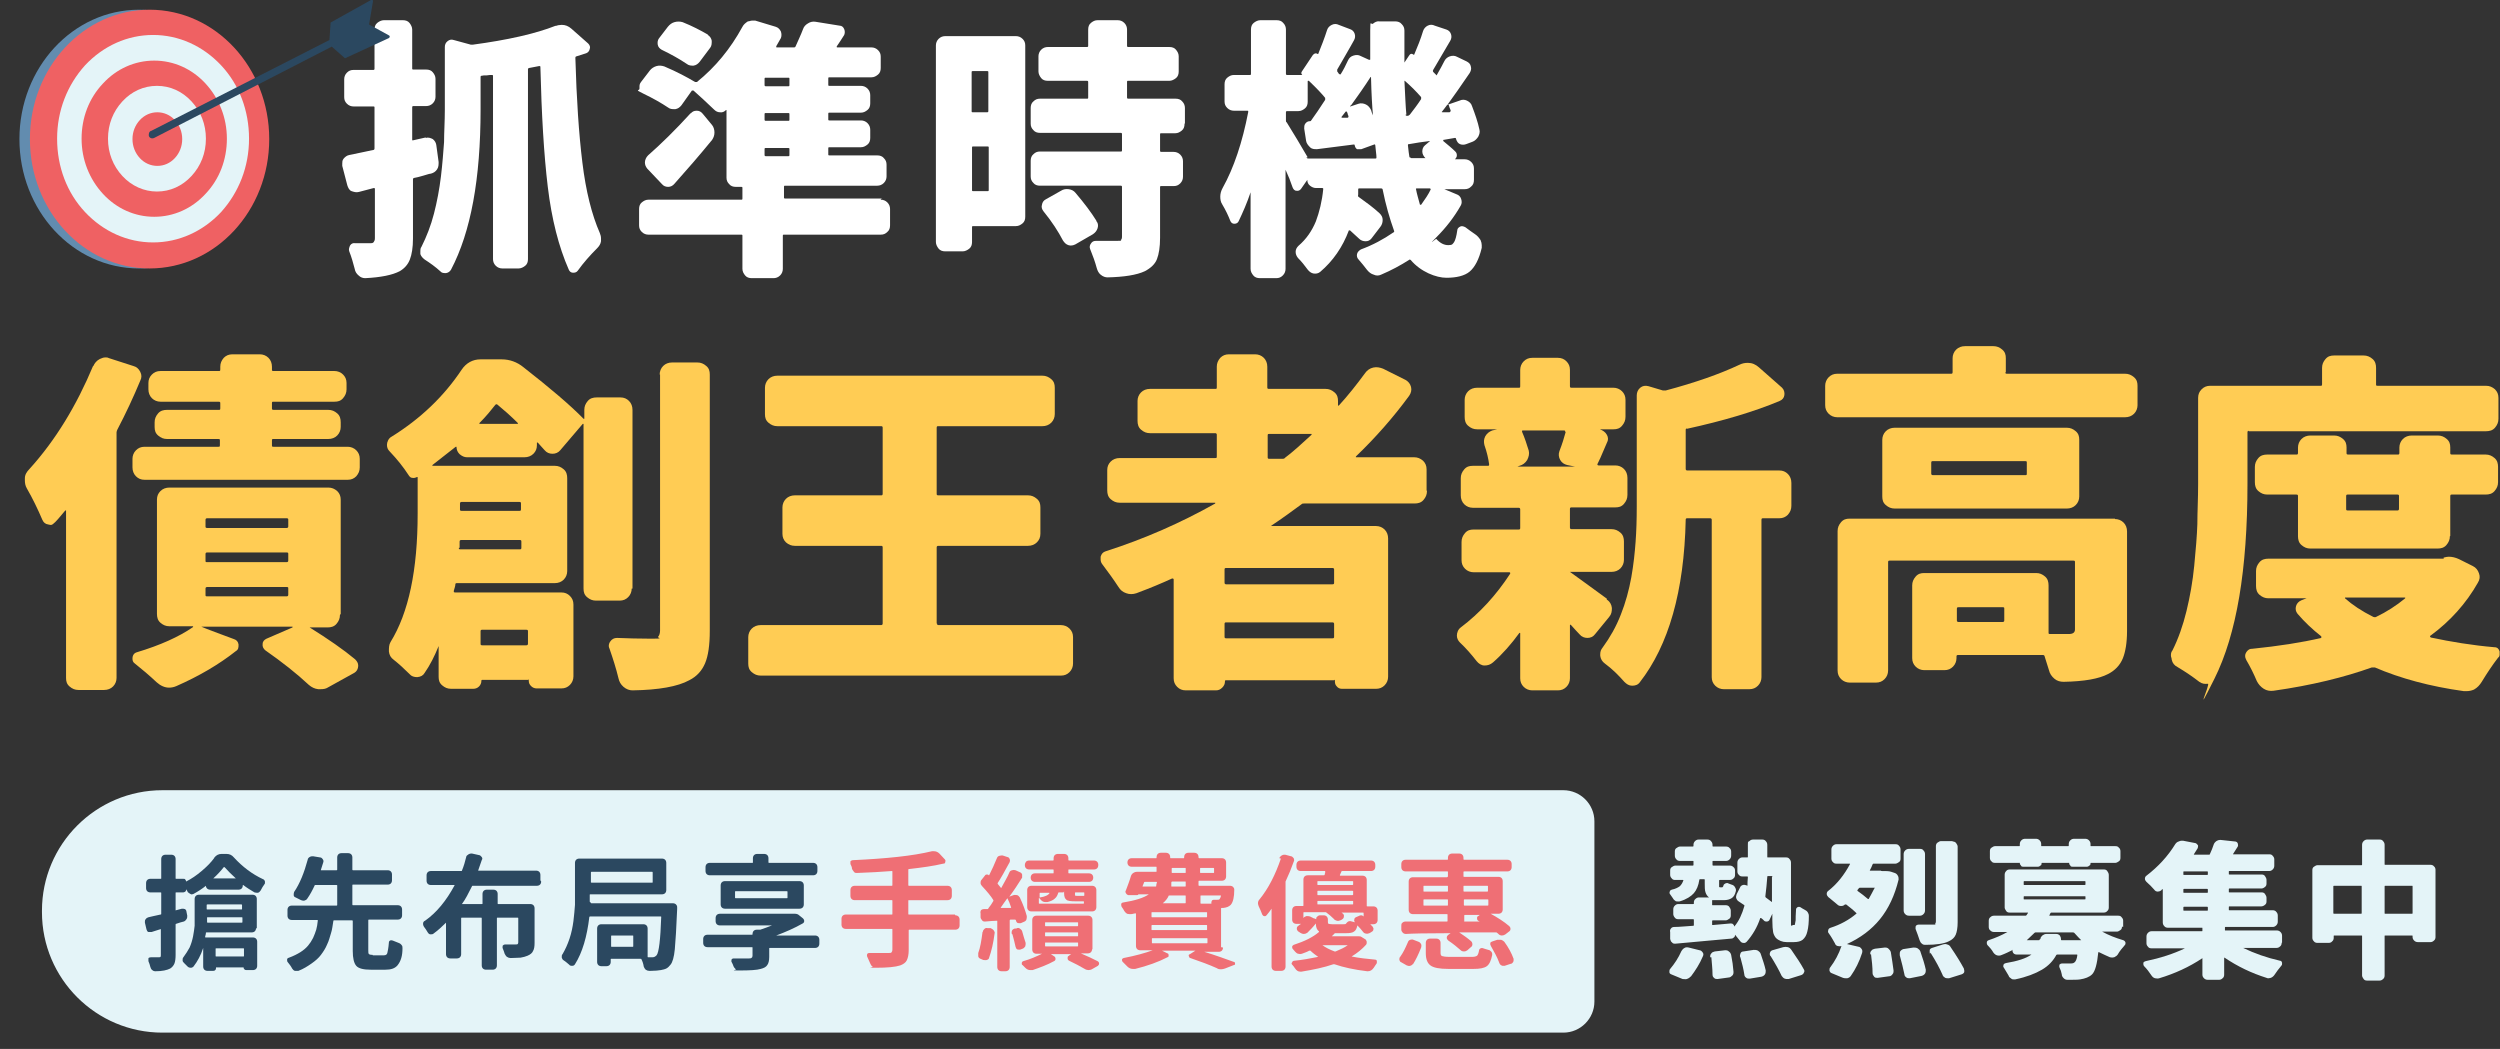 <?xml version="1.0" encoding="UTF-8"?>
<svg id="_圖層_1" data-name=" 圖層 1" xmlns="http://www.w3.org/2000/svg" version="1.1" viewBox="0 0 643.5 270"><rect x="0" y="0" width="643.5" height="270" fill="#333333" stroke="none"/>
  <defs>
    <style>
      .cls-1 {
        fill: #2b4860;
      }

      .cls-1, .cls-2, .cls-3, .cls-4, .cls-5, .cls-6, .cls-7 {
        stroke-width: 0px;
      }

      .cls-2 {
        fill: #e4f4f8;
      }

      .cls-3 {
        fill: #ef6f75;
      }

      .cls-4 {
        fill: #ef6163;
      }

      .cls-5 {
        fill: #628caf;
      }

      .cls-6 {
        fill: #ffcc54;
      }

      .cls-7 {
        fill: #fff;
      }
    </style>
  </defs>
  <g>
    <path class="cls-7" d="M109.6,35.5c.6-.2,1.2,0,1.8.3.5.4.8.9.9,1.5l.6,4.4c0,.7,0,1.3-.4,1.9-.4.6-.9.9-1.6,1.1-.3,0-.9.2-1.9.5s-1.8.5-2.4.6c-.2,0-.3.2-.3.4v15.2c0,2.3-.3,4.1-.8,5.4s-1.4,2.3-2.6,3c-1.9,1-4.9,1.6-8.9,1.8h0c-.6,0-1.2-.2-1.7-.7-.5-.4-.9-1-1-1.7-.4-1.5-.8-3-1.4-4.5-.2-.5,0-1,.2-1.5.3-.5.8-.7,1.3-.6h3.8c.5,0,.8,0,1-.3s.3-.5.3-1v-12.6c0-.2,0-.3-.3-.3l-3.8,1c-.7.2-1.3,0-1.9-.2s-.9-.9-1.1-1.5l-1.3-5v-.6c0-.4,0-.8.3-1.2.4-.5.9-.9,1.5-1,1.6-.3,3.7-.8,6.2-1.3.2,0,.3-.2.3-.4v-10.5c0-.2,0-.3-.3-.3h-5.1c-.6,0-1.2-.2-1.7-.7s-.7-1-.7-1.7v-4.6c0-.6.2-1.2.7-1.7s1-.7,1.7-.7h5.1c.2,0,.3-.1.3-.3V7.6c0-.7.2-1.3.7-1.7s1.1-.7,1.7-.7h4.9c.7,0,1.3.2,1.7.7s.7,1.1.7,1.7v10c0,.2,0,.3.3.3h3.3c.7,0,1.3.2,1.7.7s.7,1,.7,1.7v4.6c0,.6-.2,1.2-.7,1.7s-1.1.7-1.7.7h-3.3c-.2,0-.3.1-.3.3v8.3c0,.2,0,.3.3.2l3.1-.7h.1ZM143,6.7c.5-.2,1.1-.3,1.6-.3.9,0,1.7.3,2.5,1l4.3,3.8c.4.4.6.9.4,1.4-.1.5-.4.9-.9,1.1-.9.3-1.8.6-2.5.8-.2,0-.3.2-.3.4.3,10.6.9,19.6,1.8,26.9.9,7.4,2.4,13.4,4.5,18.2.2.5.3.9.3,1.4v.7c-.1.7-.5,1.3-1,1.8-1.8,1.8-3.5,3.7-5,5.8-.3.4-.7.5-1.2.5h0c-.5,0-.9-.3-1.1-.8-2.6-5.9-4.4-13-5.4-21.3s-1.6-18.6-1.9-30.8c0-.2,0-.3-.3-.3l-2.6.5c-.2,0-.3.2-.3.3v48.9c0,.7-.2,1.3-.7,1.7s-1.1.7-1.7.7h-4.2c-.6,0-1.2-.2-1.7-.7s-.7-1.1-.7-1.7V19.6c0-.2,0-.3-.3-.3-.3,0-.7,0-1.3.1-.6,0-1,0-1.3.1-.2,0-.3.1-.3.3v8.4c0,17.8-2.5,31.5-7.6,41.2-.3.5-.7.8-1.3.9-.6,0-1.1,0-1.5-.5-1.2-1.1-2.6-2.1-4-3-.5-.4-.9-.8-1.1-1.4,0-.3,0-.5,0-.8s0-.7.3-1.1c1.3-2.6,2.4-5.4,3.2-8.5.8-3.1,1.4-6.3,1.8-9.6s.6-6.2.8-8.8c0-2.5.2-5.3.2-8.4V12.1c0-.6.2-1.1.7-1.5s1-.5,1.6-.3l4.4,1.2h.5c8.9-1.2,16.1-2.8,21.4-4.9h0Z"/>
    <path class="cls-7" d="M226.7,51.4c.6,0,1.2.2,1.7.7s.7,1.1.7,1.7v4.2c0,.7-.2,1.3-.7,1.7-.5.5-1,.7-1.7.7h-24.9c-.2,0-.3,0-.3.3v8.5c0,.6-.2,1.2-.7,1.7s-1.1.7-1.7.7h-5.6c-.7,0-1.3-.2-1.7-.7s-.7-1-.7-1.7v-8.5c0-.2,0-.3-.3-.3h-23.9c-.6,0-1.2-.2-1.7-.7s-.7-1-.7-1.7v-4.2c0-.7.2-1.3.7-1.7s1-.7,1.7-.7h23.9c.2,0,.3,0,.3-.3v-2.7c0-.2,0-.3-.3-.3h-1.4c-.7,0-1.3-.2-1.7-.7-.5-.5-.7-1-.7-1.7v-17.3h0q0-.1-.1-.1c-.5.5-1,.7-1.6.6-.6,0-1.1-.3-1.5-.7-2-1.9-3.7-3.5-5.3-4.9h-.4l-2.7,3.8c-.4.5-.9.9-1.6,1-.7,0-1.3,0-1.8-.4-1.8-1.2-3.9-2.4-6.4-3.6s-.9-.7-1-1.3v-.5c0-.5.1-.8.4-1.2l2.3-3c.4-.5,1-.9,1.7-1.1s1.4-.1,2,.1c3.3,1.4,5.9,2.8,7.9,4h.5c4.7-3.8,8.6-8.5,11.7-14.2.3-.6.8-1,1.4-1.4.4,0,.7-.2,1.1-.2s.5,0,.8,0l5.3,1.6c.6.2,1,.6,1.3,1.2.2.6.2,1.2,0,1.7-.4.7-.8,1.4-1.2,2.1,0,.2,0,.3.1.3h4.4c.2,0,.4,0,.5-.3.6-1.4,1.3-2.8,1.9-4.4.2-.6.6-1.1,1.3-1.5.6-.4,1.3-.5,1.9-.4l6.2,1c.6,0,1,.4,1.2.9.2.5.2,1,0,1.5-.6,1-1.3,2-1.9,2.9-.1.2,0,.3.1.3h8.8c.6,0,1.2.2,1.7.7s.7,1,.7,1.7v2.9c0,.7-.2,1.3-.7,1.7s-1,.7-1.7.7h-10.8c-.2,0-.3,0-.3.3v1.6c0,.2,0,.3.3.3h8.1c.6,0,1.2.2,1.7.7s.7,1.1.7,1.7v2.1c0,.7-.2,1.3-.7,1.7s-1,.7-1.7.7h-8.1c-.2,0-.3,0-.3.3v1.4c0,.2,0,.3.3.3h8.1c.6,0,1.2.2,1.7.7s.7,1.1.7,1.7v2.1c0,.7-.2,1.3-.7,1.7s-1,.7-1.7.7h-8.1c-.2,0-.3,0-.3.3v1.5c0,.2,0,.3.3.3h12.3c.7,0,1.3.2,1.7.7.5.5.7,1,.7,1.7v3c0,.6-.2,1.2-.7,1.7s-1.1.7-1.7.7h-23.7c-.2,0-.3,0-.3.3v2.7c0,.2,0,.3.3.3h24.9l-.3.2ZM177.8,29.2c.4-.5.9-.7,1.5-.7h.1c.6,0,1.1.3,1.5.8l2.4,2.9c.4.5.6,1.2.6,1.9s-.2,1.3-.6,1.9c-3.1,3.8-6.4,7.6-9.7,11.3-.4.5-1,.8-1.6.8s-1.2-.2-1.6-.7l-3.8-4c-.4-.5-.6-1-.6-1.6s.3-1.3.8-1.8c3.3-2.9,7-6.5,11-10.9h0ZM182.2,9c.6.4.9.9,1,1.5,0,.7,0,1.3-.4,1.8l-2.7,3.6c-.4.5-.9.9-1.6,1-.6,0-1.2,0-1.8-.5-1.8-1.2-3.9-2.4-6.4-3.6-.5-.3-.9-.7-1-1.3s0-1.2.3-1.6l2.3-3c.5-.6,1-1,1.7-1.2s1.4-.2,2.1,0c2.5,1,4.6,2.1,6.5,3.2h0ZM202.9,22.2c.2,0,.3,0,.3-.3v-1.6c0-.2,0-.3-.3-.3h-5.8c-.2,0-.3,0-.3.3v1.6c0,.2.1.3.3.3h5.8ZM202.9,31.1c.2,0,.3,0,.3-.3v-1.4c0-.2,0-.3-.3-.3h-5.8c-.2,0-.3,0-.3.3v1.4c0,.2.1.3.3.3h5.8ZM197.1,38.1c-.2,0-.3,0-.3.3v1.5c0,.2.1.3.3.3h5.8c.2,0,.3,0,.3-.3v-1.5c0-.2,0-.3-.3-.3h-5.8Z"/>
    <path class="cls-7" d="M261.5,9.3c.6,0,1.2.2,1.7.7s.7,1,.7,1.7v44.1c0,.7-.2,1.3-.7,1.7s-1,.7-1.7.7h-11c-.2,0-.3,0-.3.3v3.8c0,.7-.2,1.3-.7,1.7s-1.1.7-1.7.7h-4.5c-.7,0-1.3-.2-1.7-.7s-.7-1.1-.7-1.7V11.7c0-.6.2-1.2.7-1.7s1.1-.7,1.7-.7h18.3-.1ZM254.4,18.6c0-.2,0-.3-.3-.3h-3.7c-.2,0-.3,0-.3.3v10c0,.2,0,.3.3.3h3.7c.2,0,.3-.1.3-.3v-10ZM250.2,48.9c0,.2,0,.3.3.3h3.7c.2,0,.3,0,.3-.3v-10.9c0-.2,0-.3-.3-.3h-3.7c-.2,0-.3,0-.3.3v10.9ZM304.9,31.9c0,.7-.2,1.3-.7,1.7s-1,.7-1.7.7h-3.6c-.2,0-.3,0-.3.3v4.2c0,.2.1.3.3.3h3.2c.6,0,1.2.2,1.7.7s.7,1.1.7,1.7v4c0,.6-.2,1.2-.7,1.7s-1,.7-1.7.7h-3.2c-.2,0-.3,0-.3.3v13c0,2.4-.3,4.2-.8,5.5-.5,1.3-1.6,2.3-3.1,3.1-2.1,1-5.4,1.5-9.6,1.6h0c-.6,0-1.2-.2-1.8-.7-.5-.4-.8-1-1-1.7-.4-1.5-1-3.2-1.7-4.9-.2-.5-.1-1,.2-1.4.3-.5.7-.7,1.3-.7h5.3c2,0,.9,0,1.1-.2s.3-.4.3-.9v-12.8c0-.2-.1-.3-.3-.3h-20.8c-.7,0-1.3-.2-1.7-.7-.5-.5-.7-1-.7-1.7v-4c0-.7.2-1.3.7-1.7.5-.5,1-.7,1.7-.7h20.8c.2,0,.3,0,.3-.3v-4.2c0-.2-.1-.3-.3-.3h-20.8c-.7,0-1.3-.2-1.7-.7-.5-.5-.7-1-.7-1.7v-4c0-.7.2-1.3.7-1.7.5-.5,1-.7,1.7-.7h12.1c.2,0,.3,0,.3-.3v-4c0-.2-.1-.3-.3-.3h-10.1c-.7,0-1.3-.2-1.7-.7s-.7-1.1-.7-1.7v-3.9c0-.6.2-1.2.7-1.7s1.1-.7,1.7-.7h10.1c.2,0,.3-.1.3-.3v-4.2c0-.7.2-1.3.7-1.7s1-.7,1.7-.7h5.2c.6,0,1.2.2,1.7.7s.7,1.1.7,1.7v4.2c0,.2.1.3.3.3h10.6c.7,0,1.3.2,1.7.7s.7,1,.7,1.7v3.9c0,.7-.2,1.3-.7,1.7s-1.1.7-1.7.7h-10.6c-.2,0-.3,0-.3.3v4c0,.2.1.3.3.3h12.2c.7,0,1.3.2,1.7.7.5.5.7,1.1.7,1.7v4h-.1ZM282.3,57c.4.6.4,1.2.2,1.8-.2.6-.6,1.1-1.2,1.5l-4.5,2.6c-.6.3-1.2.4-1.8.2-.6-.2-1-.6-1.4-1.2-1.2-2.3-2.8-4.8-5-7.5-.4-.5-.6-1.1-.4-1.7.1-.6.4-1.1,1-1.4l3.9-2.2c.6-.4,1.3-.5,2-.4s1.3.4,1.7.9c2.3,2.7,4.1,5.1,5.4,7.2v.2Z"/>
    <path class="cls-7" d="M371.3,48.5h0c0,0,3.6,1.5,3.6,1.5.6.2,1,.6,1.2,1.2.2.6.2,1.2-.1,1.7-1.7,3-3.8,5.7-6.3,8.2s-.1.3,0,.4c1,1.1,2,1.6,3.1,1.6s1.1-.3,1.5-.8c.3-.5.6-1.5.8-3,0-.5.4-.8.8-1s.9,0,1.3.2c.8.6,1.6,1.2,2.5,1.8.6.4,1,.9,1.4,1.5.2.5.3.9.3,1.3v.7c-.7,3-1.8,5-3.1,6.1-1.3,1.1-3.4,1.6-6,1.6s-6.6-1.5-9.2-4.6c-.1,0-.3-.2-.4,0-2.2,1.4-4.6,2.7-7.2,3.8-.6.3-1.3.3-1.9,0-.7-.2-1.2-.6-1.7-1.2-.7-.9-1.4-1.8-2.2-2.7-.4-.4-.5-.9-.4-1.4s.5-.9,1-1.2c3-1.1,5.8-2.6,8.4-4.4.2,0,.2-.3.1-.5-1.1-3.1-2.1-6.5-2.9-10.5,0-.2-.2-.3-.4-.3h-5.6c-.2,0-.3,0-.3.3v1.3c-.1.2,0,.3,0,.5,2.1,1.5,4,2.9,5.5,4.3.5.5.8,1,.8,1.7s-.2,1.3-.6,1.8l-2.3,3c-.4.5-.9.7-1.5.7s-1.2-.2-1.6-.6c-.7-.6-1.5-1.4-2.4-2.2-.1,0-.2,0-.3,0-1.6,4.3-4.1,7.9-7.4,10.7-.5.4-1.1.5-1.7.4s-1.1-.5-1.5-1c-.8-1.1-1.6-2.1-2.5-3-.4-.5-.6-1-.6-1.6s.3-1.1.7-1.5c2.1-1.8,3.5-3.9,4.5-6.3.9-2.4,1.6-5.2,1.9-8.3,0-.2,0-.3-.3-.3h-1.5c-.6,0-1.1-.2-1.6-.6-.5-.4-.7-.9-.7-1.5s0,0,0,0h0l-1.6,2.3c-.3.4-.7.6-1.2.5-.5,0-.8-.4-1-.9-.5-1.5-1.1-3-1.8-4.5h0v25.5c0,.6-.2,1.2-.7,1.7s-1,.7-1.7.7h-4.2c-.7,0-1.3-.2-1.7-.7s-.7-1-.7-1.7v-19.7h0c-.9,2.7-2,5.2-3.1,7.5-.2.4-.6.6-1.1.6s-.8-.3-1-.7c-.5-1.3-1.2-2.8-2.1-4.3-.4-.6-.5-1.3-.5-2s.2-1.5.6-2.2c2.9-5.2,5.1-11.8,6.6-19.6,0-.2,0-.3-.2-.3h-3.5c-.6,0-1.2-.2-1.7-.7s-.7-1-.7-1.7v-4.4c0-.7.2-1.3.7-1.7s1-.7,1.7-.7h4.1c.2,0,.3,0,.3-.3V7.6c0-.7.2-1.3.7-1.7s1.1-.7,1.7-.7h4.2c.7,0,1.3.2,1.7.7.5.5.7,1.1.7,1.7v11.4c0,.2.1.3.3.3h3.9c-.3-.3-.3-.6-.1-.9l2.8-4.2c.4-.5.8-.6,1.3-.3h.1c.8-2,1.6-4,2.3-6.2.2-.6.6-1,1.2-1.3s1.2-.3,1.8,0l2.9,1.1c.6.2,1,.6,1.2,1.2.2.6.1,1.2-.2,1.7-.4.7-1.1,2-2.1,3.7s-1.7,3-2.2,3.8v.5s.2.2.3.4c.1.2.2.3.3.3.1.1.2.1.3,0,.7-1.1,1.3-2.3,1.9-3.6.3-.6.7-1,1.4-1.2.6-.2,1.3-.2,1.8.1l2.2,1c.2,0,.3,0,.3-.1v-7.5c0-3,.2-1.3.7-1.7s1-.7,1.7-.6h4c.7,0,1.3.2,1.7.7.5.5.7,1,.7,1.7v8.2h0l1.2-1.8c.3-.5.7-.6,1.2-.2h.1c.9-2.1,1.7-4.1,2.3-6.1.2-.6.6-1.1,1.2-1.4s1.2-.3,1.8,0l3,1c.6.2,1,.6,1.2,1.2s.1,1.2-.2,1.7c-2.8,4.8-4.3,7.3-4.4,7.5s-.1.3,0,.5c0,0,.3.3.7.7s.2.1.3,0c.8-1.4,1.4-2.5,1.9-3.5.3-.6.8-1,1.4-1.2s1.3-.2,1.8.1l2.5,1.2c.6.3,1,.7,1.1,1.3.2.6,0,1.2-.3,1.7-2.4,3.5-4.2,6.1-5.6,8h0q0,.1.1.1l2.9-1c.6-.3,1.3-.3,1.9,0s1.1.7,1.3,1.4c.8,2.1,1.5,4.1,1.9,6,.2.7,0,1.3-.3,1.9-.4.6-.9,1.1-1.5,1.3l-1.6.6c-.5.2-1.1.2-1.6,0s-.8-.7-1-1.3c0-.2-.1-.3-.3-.3l-2.9.5h-.1v.3c1.2,1,2.3,1.9,3.1,2.7.3.3.4.6.4,1s-.2.7-.5,1h0c0,0,2.5,0,2.5,0,.6,0,1.2.2,1.7.7s.7,1,.7,1.7v2.9c0,.7-.2,1.3-.7,1.7-.5.5-1,.7-1.7.7h-5.9.2ZM336.3,40.5c0,.2.2.3.5.3h17.2c.2,0,.3,0,.3-.3,0-.7-.2-1.8-.3-3.1,0-.2-.2-.3-.3-.2l-3.3,1.2c-.4,0-.8,0-1.1,0-.3-.2-.5-.5-.6-1,0-.2-.1-.2-.3-.2-3.1.4-6.2.8-9.4,1.2-.7,0-1.3,0-1.8-.5s-.9-1-1-1.6l-.5-3.2c0-.5,0-.9.3-1.3.3-.4.7-.6,1.1-.6s.3-.1.4-.2c1-1.4,2.2-3.1,3.6-5.3v-.5c-.8-1-2.2-2.5-4.2-4.4h-.2s-.1,0-.1.1v5.3c0,.7-.2,1.3-.7,1.7s-1,.7-1.7.7h-2.9c-.2,0-.3.1-.3.3v2.1c0,.2,0,.4.2.5,1.8,2.9,3.6,5.9,5.4,9h-.3ZM345.3,30.2h0q0,.1.2.1h1.4c.2-.1.2-.2.2-.4,0,0-.1-.3-.2-.5,0-.3-.2-.5-.2-.6,0,0,0-.1-.1-.1h-.2l-1.1,1.4h0ZM347.5,27.3h0q0,.1.1.1l2.1-.7c.6-.2,1.3-.1,1.9.2.6.3,1,.8,1.3,1.4.1.5.3.9.5,1.4h0c-.2-2.2-.4-5.5-.5-9.8h0q0-.1-.1-.1c-1.6,2.5-3.3,4.9-5.1,7.4h-.2ZM361.8,29.5c0,.2.1.3.3.3h.3c.2,0,.3-.2.5-.3,1-1.3,2-2.6,2.9-4v-.5c-1.2-1.4-2.6-2.8-4.2-4.2h-.1c.2,3.8.3,6.7.5,8.7h-.2ZM363,40.4c0,.2.1.3.3.3h3.6c-.5-.5-.8-1.1-.8-1.7s.2-1.2.7-1.6l1.3-1.1h0q0,0-.1,0c-1.8.2-3.6.5-5.3.8-.2,0-.3,0-.3.3.1,1.3.3,2.4.4,3.1h.2ZM368.2,48.8c0-.2,0-.3-.1-.3h-3.4c-.2,0-.3,0-.2.3.2,1.1.6,2.4,1,3.9h.3c1-1.4,1.9-2.7,2.5-4h-.1ZM371.1,28.8h0q0,.1.2.1h1.8c.2-.1.3-.2.3-.5-.2-.5-.4-.9-.5-1.4,0,0-.1,0-.2-.1,0,0-.1,0-.2.1-.5.7-1,1.3-1.3,1.7h0Z"/>
  </g>
  <g>
    <path class="cls-6" d="M24,94.3c.3-.8.9-1.5,1.7-1.9.5-.2.9-.4,1.4-.4s.6,0,1,.2l6.2,2c.8.2,1.4.7,1.8,1.5.4.8.4,1.5,0,2.3-1.7,4.1-3.7,8.4-5.9,12.6-.1.2-.2.5-.2.7v63.2c0,.8-.3,1.6-.9,2.2s-1.4.9-2.3.9h-6.6c-.9,0-1.6-.3-2.3-.9s-.9-1.3-.9-2.2v-43.1h-.2c-.8.9-1.6,2-2.6,3s-1.1.7-1.8.6c-.7-.1-1.2-.5-1.5-1.2-1.2-2.8-2.5-5.5-4-8.1-.4-.7-.5-1.4-.5-2.1v-.5c0-.9.5-1.7,1.2-2.4,6.7-7.4,12.1-16.3,16.4-26.6v.2ZM87.5,158.3c0,.9-.3,1.6-.9,2.3s-1.4.9-2.3.9h-4.6c4.8,3,8.7,5.7,11.7,8.2.5.5.8,1,.8,1.6,0,.9-.4,1.6-1.2,2l-6.5,3.6c-.6.4-1.2.5-2,.5s-.4,0-.6,0c-.9-.1-1.7-.5-2.4-1.1-3.1-2.9-6.9-5.9-11.2-8.9-.5-.4-.8-1-.7-1.6,0-.7.4-1.1,1-1.4l6.7-2.9h0v-.2h-23.5c0,.1,8.4,3.2,8.4,3.2.7.2,1.1.7,1.2,1.4,0,.7,0,1.3-.7,1.7-4.3,3.4-9.4,6.4-15.3,9-.7.3-1.3.4-1.9.4-1.1,0-2.2-.5-3.2-1.4-1.8-1.7-3.7-3.3-5.7-4.9-.4-.3-.5-.7-.5-1.2,0-.8.4-1.4,1.1-1.6,6-1.8,10.9-4,14.5-6.5v-.2h-6.1c-.9,0-1.6-.3-2.3-.9s-.9-1.4-.9-2.3v-29.4c0-.9.3-1.6.9-2.2.6-.6,1.4-.9,2.3-.9h40.9c.9,0,1.6.3,2.3.9.6.6.9,1.3.9,2.2v29.4l-.2.3ZM56.3,105.5c.3,0,.4,0,.4-.4v-1.3c0-.2,0-.4-.4-.4h-15c-.8,0-1.6-.3-2.2-.9s-.9-1.4-.9-2.3v-1.6c0-.9.3-1.6.9-2.2.6-.6,1.3-.9,2.2-.9h15c.3,0,.4,0,.4-.4v-.7c0-.9.3-1.6.9-2.3.6-.6,1.3-.9,2.2-.9h7.1c.8,0,1.6.3,2.2.9s.9,1.4.9,2.3v.7c0,.3,0,.4.4.4h15.7c.8,0,1.6.3,2.2.9s.9,1.3.9,2.2v1.6c0,.9-.3,1.6-.9,2.3s-1.3.9-2.2.9h-15.7c-.3,0-.4,0-.4.4v1.3c0,.2,0,.4.4.4h14.1c.9,0,1.6.3,2.3.9s.9,1.4.9,2.3v1.2c0,.8-.3,1.6-.9,2.2s-1.4.9-2.3.9h-14.1c-.3,0-.4,0-.4.4v1.2c0,.3,0,.4.4.4h19.1c.8,0,1.6.3,2.2.9s.9,1.3.9,2.2v2.2c0,.9-.3,1.6-.9,2.3-.6.6-1.3.9-2.2.9h-52.3c-.9,0-1.6-.3-2.2-.9-.6-.6-.9-1.4-.9-2.3v-2.2c0-.8.3-1.6.9-2.2.6-.6,1.3-.9,2.2-.9h19c.3,0,.4,0,.4-.4v-1.2c0-.3,0-.4-.4-.4h-13.2c-.9,0-1.6-.3-2.3-.9s-.9-1.3-.9-2.2v-1.2c0-.9.3-1.6.9-2.3s1.4-.9,2.3-.9h13.3ZM73.8,135.9c.2,0,.4-.1.4-.4v-1.7c0-.2,0-.4-.4-.4h-20.5c-.2,0-.4.1-.4.4v1.7c0,.2,0,.4.4.4h20.5ZM73.8,144.7c.2,0,.4-.1.4-.4v-1.7c0-.2,0-.4-.4-.4h-20.5c-.2,0-.4.1-.4.4v1.7c0,.3,0,.4.4.4h20.5ZM73.8,153.5c.2,0,.4-.1.4-.4v-1.6c0-.3,0-.4-.4-.4h-20.5c-.2,0-.4.1-.4.4v1.6c0,.3,0,.4.4.4h20.5Z"/>
    <path class="cls-6" d="M162.6,151.5c0,.8-.3,1.6-.9,2.2s-1.3.9-2.2.9h-6.1c-.9,0-1.6-.3-2.3-.9s-.9-1.3-.9-2.2v-42.4h-.2l-5.8,6.8c-.5.6-1.2.9-2,.9s-1.5-.3-2-.9c-.7-.7-1.2-1.4-1.8-2h-.2v.7c0,.9-.3,1.6-.9,2.2-.6.6-1.4.9-2.3.9h-14.8c-.7,0-1.3-.3-1.9-.8-.5-.5-.8-1.1-.8-1.9h-.2c-2.2,1.7-4.2,3.3-6,4.7v.2h31.5c.9,0,1.6.3,2.3.9s.9,1.4.9,2.3v23.9c0,.8-.3,1.6-.9,2.2s-1.4.9-2.3.9h-25.2c-.3,0-.4.1-.4.4s-.2.9-.4,1.6c0,.3,0,.4.4.4h27.3c.9,0,1.6.3,2.2.9s.9,1.3.9,2.2v18.5c0,.8-.3,1.6-.9,2.2s-1.3.9-2.2.9h-6.4c-.5,0-1-.2-1.4-.6-.4-.4-.6-.8-.6-1.4s0-.2-.2-.2h-11.7c-.2,0-.3,0-.3.3,0,.5-.2,1-.6,1.4s-.9.6-1.5.6h-5.7c-.9,0-1.6-.3-2.3-.9s-.9-1.3-.9-2.2v-7.9h0c-1,2.5-2.2,4.9-3.6,6.9-.4.7-1,1-1.9,1.1-.8,0-1.5-.2-2-.8-1.4-1.4-2.7-2.6-4.1-3.7-.7-.5-1.1-1.2-1.2-2.1,0-.9,0-1.7.4-2.4,4.7-7.6,7-18.6,7-33.1v-9.4q0,0-.2,0c-.4.2-.8.3-1.2.2-.4,0-.7-.3-1-.8-1.3-2-2.9-4-4.8-6-.5-.5-.7-1-.7-1.7s.4-1.7,1.2-2.1c7.4-4.6,13.4-10.3,18-17.2,1.2-1.8,2.9-2.7,4.9-2.7h5.4c2.1,0,4,.7,5.6,2,6.9,5.4,12.1,9.8,15.5,13.3h.2v-2.3c0-.9.3-1.6.9-2.3s1.4-.9,2.3-.9h6.1c.9,0,1.6.3,2.2.9.6.6.9,1.4.9,2.3v46ZM118.1,141c0,.3,0,.4.4.4h15.3c.3,0,.4-.1.4-.4v-1.6c0-.3-.1-.4-.4-.4h-15.1c-.2,0-.4.1-.4.4v1.6h-.2ZM134.1,129.6c0-.3-.1-.4-.4-.4h-14.9c-.2,0-.4.1-.4.4v1.5c0,.2,0,.4.4.4h14.9c.3,0,.4-.1.4-.4v-1.5ZM123.4,108.9v.2h9.9v-.2c-1.8-1.8-3.5-3.3-5.2-4.7-.2-.2-.4-.2-.6,0-1.1,1.4-2.4,3-4.1,4.7ZM135.9,162.5c0-.3-.1-.4-.4-.4h-11.4c-.3,0-.4.1-.4.4v3.2c0,.2,0,.4.4.4h11.4c.2,0,.4-.1.4-.4v-3.2ZM169.8,96.4c0-.8.3-1.6.9-2.2s1.4-.9,2.3-.9h6.5c.9,0,1.6.3,2.3.9s.9,1.3.9,2.2v66c0,3.6-.4,6.4-1.2,8.3-.8,1.9-2.1,3.4-4.1,4.4-2.9,1.6-7.8,2.5-14.6,2.6h0c-.8,0-1.6-.3-2.3-.9-.7-.6-1.1-1.3-1.3-2.2-.6-2.5-1.4-5-2.3-7.6-.1-.2-.2-.5-.2-.7,0-.4.1-.8.4-1.2.4-.6,1-.9,1.7-.9,2.6.1,5.6.2,9,.2s1.3-.2,1.6-.5.5-.9.5-1.6v-65.9h0Z"/>
    <path class="cls-6" d="M241.2,160.5c0,.3.1.4.4.4h31.5c.8,0,1.6.3,2.2.9s.9,1.3.9,2.2v6.8c0,.8-.3,1.6-.9,2.2s-1.3.9-2.2.9h-77.3c-.9,0-1.6-.3-2.3-.9s-.9-1.3-.9-2.2v-6.8c0-.8.3-1.6.9-2.2s1.4-.9,2.3-.9h31c.2,0,.4-.1.4-.4v-19.6c0-.3-.1-.4-.4-.4h-22.2c-.9,0-1.6-.3-2.3-.9-.6-.6-.9-1.3-.9-2.2v-6.8c0-.8.3-1.6.9-2.2s1.4-.9,2.3-.9h22.2c.2,0,.4,0,.4-.4v-17c0-.3-.1-.4-.4-.4h-26.7c-.9,0-1.6-.3-2.3-.9s-.9-1.3-.9-2.2v-6.8c0-.8.3-1.6.9-2.2s1.4-.9,2.3-.9h68.2c.9,0,1.6.3,2.3.9s.9,1.3.9,2.2v6.8c0,.8-.3,1.6-.9,2.2s-1.4.9-2.3.9h-26.8c-.2,0-.4,0-.4.4v17c0,.3.1.4.4.4h23.1c.9,0,1.6.3,2.3.9.7.6.9,1.3.9,2.2v6.8c0,.9-.3,1.6-.9,2.2-.6.6-1.4.9-2.3.9h-23.1c-.2,0-.4.1-.4.4v19.6h.1Z"/>
    <path class="cls-6" d="M367.3,126.4c0,.9-.3,1.6-.9,2.3s-1.4.9-2.3.9h-28.4c-.3,0-.5,0-.7.2-2.3,1.7-4.9,3.6-7.9,5.6h27.1c.8,0,1.6.3,2.2.9s.9,1.4.9,2.3v35.6c0,.8-.3,1.6-.9,2.2s-1.3.9-2.2.9h-8.8c-.5,0-1-.2-1.3-.6-.4-.4-.5-.8-.5-1.4s0-.2-.3-.2h-27.7c-.2,0-.3,0-.3.3,0,.6-.2,1.1-.7,1.6s-1,.7-1.6.7h-7.8c-.9,0-1.6-.3-2.2-.9-.6-.6-.9-1.3-.9-2.2v-25.4c0-.2-.1-.3-.4-.3-2.6,1.2-5.7,2.5-9.2,3.8-.9.3-1.8.3-2.6,0-.9-.3-1.5-.8-2-1.6-1.3-2-2.7-3.9-4.2-5.9-.3-.4-.4-.8-.4-1.2v-.7c.2-.7.6-1.2,1.3-1.4,10-3.2,19.3-7.3,28.2-12.3h0v-.2h-24.6c-.9,0-1.6-.3-2.3-.9s-.9-1.4-.9-2.3v-5.2c0-.9.3-1.6.9-2.2s1.4-.9,2.3-.9h24.6c.3,0,.4,0,.4-.4v-5.6c0-.2-.1-.4-.4-.4h-16.8c-.9,0-1.6-.3-2.3-.9s-.9-1.4-.9-2.3v-5.1c0-.8.3-1.6.9-2.2s1.4-.9,2.3-.9h16.8c.3,0,.4,0,.4-.4v-5.3c0-.9.3-1.6.9-2.3.6-.6,1.3-.9,2.2-.9h6.8c.8,0,1.6.3,2.2.9s.9,1.4.9,2.3v5.3c0,.3.1.4.4.4h14.6c.9,0,1.6.3,2.3.9s.9,1.3.9,2.2v1.2h0c0,0,.1,0,.2,0,2.3-2.5,4.6-5.4,6.8-8.4.5-.7,1.2-1.2,2.1-1.4.9-.2,1.7,0,2.5.3l5.8,2.9c.7.4,1.2,1,1.4,1.8.2.8,0,1.6-.5,2.3-4.1,5.6-8.7,10.8-13.7,15.6v.2s0,0,.1,0h14.9c.9,0,1.6.3,2.3.9.6.6.9,1.3.9,2.2v5.4ZM343,150.4c.3,0,.4-.1.4-.4v-3.4c0-.2-.1-.4-.4-.4h-27.4c-.3,0-.4.1-.4.4v3.4c0,.2.1.4.4.4h27.4ZM315.2,163.9c0,.3.1.4.4.4h27.4c.3,0,.4-.1.4-.4v-3.3c0-.2-.1-.4-.4-.4h-27.4c-.3,0-.4.1-.4.4v3.3ZM326.7,111.7c-.3,0-.4,0-.4.4v5.6c0,.3.1.4.4.4h3.4c.2,0,.5,0,.7-.3,2-1.5,4.2-3.5,6.8-5.9v-.2h-10.9Z"/>
    <path class="cls-6" d="M413.7,154.4c.7.5,1.1,1.2,1.2,2.1,0,.9-.1,1.6-.7,2.3l-3.6,4.4c-.5.7-1.2,1-2,1s-1.5-.3-2-.9c-.6-.6-1.3-1.4-2.3-2.5h-.1s-.1,0-.1.1v13.7c0,.8-.3,1.6-.9,2.2-.6.6-1.3.9-2.2.9h-6.6c-.8,0-1.6-.3-2.2-.9s-.9-1.3-.9-2.2v-11.6h0c0-.1-.1-.1-.2-.1-2.1,2.9-4.4,5.5-6.8,7.6-.7.6-1.4.8-2.2.8s-1.5-.5-2-1.1c-1.4-1.8-2.8-3.4-4.3-4.8-.5-.5-.8-1.1-.8-1.8s.3-1.6,1-2.1c4.9-3.7,9.1-8.3,12.7-13.8.1-.2,0-.4-.2-.4h-9.2c-.8,0-1.6-.3-2.2-.9s-.9-1.3-.9-2.2v-4.7c0-.9.3-1.6.9-2.3s1.3-.9,2.2-.9h11.6c.3,0,.4-.1.4-.4v-4.8c0-.2-.1-.4-.4-.4h-11.8c-.8,0-1.6-.3-2.2-.9s-.9-1.4-.9-2.3v-4.4c0-.9.3-1.6.9-2.3s1.3-.9,2.2-.9h3.8c.3,0,.4,0,.4-.4-.2-1.5-.6-3.2-1.2-4.9-.2-.8-.2-1.5.2-2.3.4-.7,1-1.2,1.8-1.5l1.3-.3h-5.2c-.9,0-1.6-.3-2.3-.9s-.9-1.4-.9-2.3v-4.4c0-.8.3-1.6.9-2.2s1.4-.9,2.3-.9h10.7c.3,0,.4,0,.4-.4v-4.2c0-.8.3-1.6.9-2.2s1.3-.9,2.2-.9h6.6c.9,0,1.6.3,2.2.9s.9,1.3.9,2.2v4.2c0,.3.1.4.4.4h10.8c.8,0,1.6.3,2.2.9s.9,1.3.9,2.2v4.4c0,.9-.3,1.6-.9,2.3s-1.3.9-2.2.9h-3.9.4c.8.3,1.4.7,1.8,1.4s.4,1.4,0,2.1c-1.4,3.3-2.2,5.1-2.4,5.4-.1.2,0,.4.3.4h4.3c.8,0,1.6.3,2.2.9s.9,1.4.9,2.3v4.4c0,.9-.3,1.6-.9,2.3s-1.3.9-2.2.9h-11.3c-.3,0-.4.1-.4.4v4.8c0,.2.1.4.4.4h10.3c.9,0,1.6.3,2.3.9s.9,1.4.9,2.3v4.7c0,.8-.3,1.6-.9,2.2s-1.4.9-2.3.9h-10.7c1.8,1.3,5,3.6,9.5,6.9v.3ZM402.9,111.2c0-.2,0-.4-.3-.4h-10.5c-.3,0-.4,0-.3.4.7,1.6,1.2,3.2,1.7,4.8.2.8,0,1.6-.4,2.4-.5.8-1.2,1.3-2,1.5l-.5.2h14.8l-2-.4c-.8-.2-1.4-.6-1.8-1.3-.4-.7-.5-1.5-.2-2.3.7-1.8,1.2-3.4,1.6-4.9h-.1ZM434.3,110.3c-.3,0-.4,0-.4.4v10c0,.2.1.4.4.4h23.7c.9,0,1.6.3,2.2.9s.9,1.4.9,2.3v5.9c0,.9-.3,1.6-.9,2.3-.6.6-1.3.9-2.2.9h-4.2c-.3,0-.4.1-.4.4v40.5c0,.8-.3,1.6-.9,2.2-.6.6-1.3.9-2.2.9h-6.6c-.8,0-1.6-.3-2.2-.9s-.9-1.3-.9-2.2v-40.5c0-.2-.1-.4-.4-.4h-5.9c-.3,0-.4.1-.4.4-.4,18.4-4.4,32.3-11.8,41.8-.5.7-1.2.9-2,.9s-1.4-.4-2-1c-1.5-1.7-3.1-3.3-5-4.7-.7-.5-1.1-1.2-1.2-2v-.4c0-.7.2-1.2.6-1.7,1.9-2.6,3.5-5.4,4.7-8.5,1.2-3,2.1-6.3,2.7-9.6.6-3.4.9-6.4,1.1-9.1.2-2.7.3-5.7.3-9.1v-28.6c0-.8.3-1.5.9-2s1.3-.6,2.1-.4l3.7,1.1h.8c7.5-2,13.8-4.2,18.9-6.6.8-.4,1.5-.5,2.2-.5,1.1,0,2,.4,2.9,1.2l5.9,5.2c.5.5.7,1.2.6,1.9-.1.7-.5,1.2-1.2,1.5-6.4,2.7-14.4,5.1-24,7.2h.2Z"/>
    <path class="cls-6" d="M516.2,95.8c0,.3,0,.4.4.4h30.4c.9,0,1.6.3,2.3.9s.9,1.3.9,2.2v5c0,.8-.3,1.6-.9,2.2s-1.4.9-2.3.9h-74.1c-.8,0-1.6-.3-2.2-.9s-.9-1.3-.9-2.2v-5c0-.8.3-1.6.9-2.2s1.3-.9,2.2-.9h29.3c.2,0,.4,0,.4-.4v-3.6c0-.8.3-1.6.9-2.2s1.4-.9,2.3-.9h7.3c.9,0,1.6.3,2.3.9s.9,1.3.9,2.2v3.6h-.1ZM544.4,133.6c.8,0,1.6.3,2.2.9s.9,1.4.9,2.3v25.6c0,3-.4,5.4-1.1,7.1s-2,3.1-3.8,4c-2.3,1.2-6,1.9-11.4,2-.9,0-1.7-.2-2.4-.8s-1.2-1.3-1.4-2.2c-.3-1-.7-2.2-1.1-3.5,0-.2-.2-.4-.4-.4h-21.9c-.3,0-.4.1-.4.4v.4c0,.8-.3,1.6-.9,2.2s-1.3.9-2.2.9h-5.2c-.8,0-1.6-.3-2.2-.9s-.9-1.3-.9-2.2v-18.7c0-.9.3-1.6.9-2.3s1.3-.9,2.2-.9h28.8c.9,0,1.6.3,2.3.9s.9,1.4.9,2.3v12.1c0,.3,0,.4.4.4h4.8c1.1,0,1.6-.4,1.6-1.2v-17.3c0-.2,0-.4-.4-.4h-47.3c-.3,0-.4.1-.4.4v27.9c0,.8-.3,1.6-.9,2.2s-1.3.9-2.2.9h-6.8c-.8,0-1.6-.3-2.2-.9s-.9-1.3-.9-2.2v-35.9c0-.9.3-1.6.9-2.3s1.3-.9,2.2-.9h68.3ZM532,110.1c.9,0,1.6.3,2.3.9s.9,1.3.9,2.2v14.6c0,.8-.3,1.6-.9,2.2s-1.4.9-2.3.9h-44.3c-.9,0-1.6-.3-2.3-.9s-.9-1.3-.9-2.2v-14.6c0-.8.3-1.6.9-2.2s1.4-.9,2.3-.9c0,0,44.3,0,44.3,0ZM521.3,122.3c.3,0,.4,0,.4-.4v-2.8c0-.3,0-.4-.4-.4h-23.8c-.2,0-.4,0-.4.4v2.8c0,.2.1.4.4.4h23.8ZM515.5,160.1c.2,0,.4-.1.4-.4v-3c0-.3,0-.4-.4-.4h-11.4c-.3,0-.4.1-.4.4v3c0,.2.1.4.4.4h11.4Z"/>
    <path class="cls-6" d="M578.9,110.9c-.2,0-.4,0-.4.4v13.2c0,22.1-2.8,38.8-8.5,50.2s-.9,1.1-1.7,1.3c-.8.1-1.5,0-2.2-.5-1.8-1.4-3.6-2.6-5.6-3.8-.8-.4-1.3-1-1.5-1.9,0-.4-.2-.7-.2-1,0-.5,0-.9.4-1.4,1.5-3,2.7-6.4,3.6-10.1.9-3.7,1.6-7.6,2-11.7.4-4.1.7-7.7.8-10.7,0-3.1.2-6.5.2-10.4v-22.1c0-.9.3-1.6.9-2.2s1.3-.9,2.2-.9h28.4c.3,0,.4,0,.4-.4v-4.2c0-.9.3-1.6.9-2.3s1.3-.9,2.2-.9h7.6c.9,0,1.6.3,2.3.9s.9,1.4.9,2.3v4.2c0,.3,0,.4.4.4h27.9c.9,0,1.6.3,2.3.9.6.6.9,1.3.9,2.2v5.4c0,.9-.3,1.6-.9,2.3s-1.4.9-2.3.9h-61.1,0ZM629.1,143.5c.4-.1.8-.2,1.2-.2.9,0,1.7.2,2.6.6l3.6,1.8c.8.4,1.3,1,1.6,1.9.3.8.2,1.6-.3,2.4-3,5.3-7.1,9.9-12.3,13.7v.2q0,0,.2.2c5.2,1.1,10.6,2,16.4,2.5.7,0,1.1.4,1.3,1.1v.6c0,.4,0,.7-.4,1-1.4,1.8-2.8,3.9-4.2,6.2-.5.8-1.1,1.5-2,2-.7.3-1.3.4-2,.4h-.6c-8.7-1.2-16.4-3.3-22.9-6.1h-.8c-7,2.5-15.4,4.6-25.3,6-.9.1-1.7,0-2.5-.5s-1.4-1.2-1.8-2c-.8-1.9-1.7-3.7-2.7-5.4-.2-.4-.3-.7-.3-1.1s.2-.9.6-1.3.7-.5,1.2-.5c6.8-.7,12.7-1.6,17.8-2.8,0,0,0-.1,0-.2v-.2c-2.3-1.8-4.3-3.7-6.1-5.8-.5-.6-.6-1.3-.4-2,.2-.7.7-1.2,1.4-1.5l1.3-.5h-9.8c-.9,0-1.6-.3-2.3-.9s-.9-1.4-.9-2.3v-3.8c0-.9.3-1.6.9-2.3s1.4-.9,2.3-.9h45.1v-.3ZM630.6,138c0,.9-.3,1.6-.9,2.3s-1.4.9-2.3.9h-32.7c-.9,0-1.6-.3-2.3-.9s-.9-1.4-.9-2.3v-10.3c0-.2,0-.4-.4-.4h-7.5c-.9,0-1.6-.3-2.3-.9s-.9-1.4-.9-2.3v-3.9c0-.9.3-1.6.9-2.3s1.4-.9,2.3-.9h7.5c.2,0,.4,0,.4-.4v-1.4c0-.8.3-1.6.9-2.2s1.4-.9,2.3-.9h6.1c.9,0,1.6.3,2.3.9s.9,1.3.9,2.2v1.4c0,.2,0,.4.4.4h12.8c.2,0,.4,0,.4-.4v-1.4c0-.8.3-1.6.9-2.2s1.4-.9,2.3-.9h6.7c.9,0,1.6.3,2.3.9s.9,1.3.9,2.2v1.4c0,.2,0,.4.4.4h8.7c.9,0,1.6.3,2.3.9s.9,1.4.9,2.3v3.9c0,.9-.3,1.6-.9,2.3s-1.4.9-2.3.9h-8.7c-.2,0-.4,0-.4.4v10.3h-.1ZM619.1,154v-.2h-15.5v.2c1.9,1.7,4.3,3.3,7.3,4.8.3.1.5.1.7,0,2.7-1.3,5.2-2.9,7.5-4.8h0ZM617.5,127.7c0-.2,0-.4-.4-.4h-12.8c-.2,0-.4,0-.4.4v3.3c0,.2,0,.4.4.4h12.8c.2,0,.4-.1.4-.4v-3.3Z"/>
  </g>
  <g id="archery_target" data-name="archery target">
    <g id="shadow">
      <ellipse class="cls-5" cx="35.8" cy="35.8" rx="30.8" ry="33.3"/>
    </g>
    <g id="white">
      <ellipse class="cls-4" cx="38.5" cy="35.8" rx="30.8" ry="33.3"/>
    </g>
    <g id="blue">
      <path class="cls-2" d="M39.4,62.4c-6.6,0-12.8-2.8-17.5-7.8s-7.2-11.7-7.2-18.9,2.6-13.8,7.2-18.9c4.7-5,10.9-7.8,17.5-7.8s12.8,2.8,17.5,7.8,7.2,11.7,7.2,18.9-2.6,13.8-7.2,18.9c-4.7,5-10.9,7.8-17.5,7.8Z"/>
    </g>
    <path class="cls-4" d="M39.7,55.8c-5,0-9.7-2.1-13.2-5.9-3.5-3.8-5.5-8.8-5.5-14.2s1.9-10.4,5.5-14.2c3.5-3.8,8.2-5.9,13.2-5.9s9.7,2.1,13.2,5.9,5.5,8.8,5.5,14.2-1.9,10.4-5.5,14.2c-3.5,3.8-8.2,5.9-13.2,5.9Z"/>
    <g id="red">
      <path class="cls-2" d="M40.4,49.3c-3.3,0-6.5-1.4-8.9-4s-3.7-5.9-3.7-9.6,1.3-7,3.7-9.6c2.4-2.6,5.5-4,8.9-4s6.5,1.4,8.9,4,3.7,5.9,3.7,9.6-1.3,7-3.7,9.6-5.5,4-8.9,4Z"/>
    </g>
    <path class="cls-4" d="M40.5,42.7c-1.7,0-3.3-.7-4.5-2s-1.9-3-1.9-4.9.7-3.6,1.9-4.9c1.2-1.3,2.8-2,4.5-2s3.3.7,4.5,2c1.2,1.3,1.9,3,1.9,4.9s-.7,3.6-1.9,4.9c-1.2,1.3-2.8,2-4.5,2Z"/>
    <g id="goal">
      <path class="cls-1" d="M38.9,33.7l45.9-23.4.3-4.5,10.4-5.8c.3-.1.6,0,.5.4l-1,5.9,5.1,2.8c.3.1.3.5,0,.7l-11.3,5.2-3.4-3-45.7,23.5c-.6.3-1.3,0-1.4-.6h0c0-.5,0-.9.5-1.2h.1Z"/>
    </g>
  </g>
  <g>
    <path class="cls-2" d="M461.4,238.1h.3c.1,0,.3,0,.3-.1,0-.1.1-.5.2-1.1,0-.5,0-1.5.1-2.8,0-.2.1-.4.4-.6.2-.1.5-.1.7,0,.3.2.6.4,1,.6.4.2.7.4.9.7.2.3.3.6.3,1,0,1.5-.1,2.9-.4,4-.2.9-.6,1.6-1.2,2.1-.5.4-1.3.6-2.3.6h-1.8c-1.1,0-2.1-.4-2.8-1.1-.3-.4-.6-.9-.7-1.5-.1-.6-.2-1.6-.2-3v-1.7s0,0,0,0l-.7,1.5c-.1.3-.4.5-.7.5-.3,0-.6,0-.8-.3-.2-.2-.4-.4-.7-.6,0,0-.1,0-.2,0-.8,2.4-2,4.4-3.5,6.1-.2.2-.5.4-.9.3-.3,0-.6-.2-.8-.5-.4-.5-.9-1.1-1.3-1.6,0,0,0,0,0,0s0,0,0,0c0,.2,0,.5-.3.7-.2.2-.4.3-.7.3-3.7.3-8.5.8-14.3,1.3h-.1c-.3,0-.6,0-.8-.3-.3-.2-.4-.5-.5-.9v-1.8c-.1-.3,0-.7.2-.9.2-.3.5-.4.9-.4,1.3,0,3-.2,4.8-.3.1,0,.2,0,.2-.2v-1.3c0-.1,0-.2-.2-.2h-3.8c-.4,0-.7-.1-.9-.4-.2-.2-.4-.6-.4-.9v-1.2c0-.4.1-.7.4-1s.6-.4.9-.4h3.8c.1,0,.2,0,.2-.1v-.3c0-.3.1-.7.4-.9.3-.3.6-.4.9-.4h2.6s0,0,0,0c-.4-.3-.7-.7-.9-1.3-.2-.6-.2-1.3-.2-2.3v-.9c0-.1,0-.2-.2-.2h-1c0,0-.2,0-.2.2-.2,1.4-.7,2.6-1.4,3.4s-1.9,1.6-3.6,2.1c-.3.1-.7,0-1,0-.3-.2-.6-.4-.8-.8-.2-.3-.5-.7-.7-1-.2-.2-.2-.5-.1-.7,0-.3.3-.4.5-.5,1-.2,1.7-.6,2.1-.9.4-.4.7-.9.9-1.5,0-.1,0-.1-.1-.1h-2c-.4,0-.7-.1-.9-.4-.3-.3-.4-.6-.4-.9v-1.1c0-.4.1-.7.4-.9.3-.2.6-.4.9-.4h4.5c.1,0,.2,0,.2-.2v-.9c0-.1,0-.1-.2-.1h-3.3c-.3,0-.7-.1-.9-.4-.3-.3-.4-.6-.4-1v-1c0-.4.1-.7.4-.9.3-.2.6-.4.9-.4h3.3c.1,0,.2,0,.2-.2v-.2c0-.4.1-.7.4-1,.3-.3.6-.4.9-.4h2.3c.3,0,.7.1.9.4.3.3.4.6.4,1v.2c0,.1,0,.2.2.2h3.3c.3,0,.7.1.9.4.3.2.4.6.4.9v1c0,.4-.1.7-.4,1-.3.3-.6.4-.9.4h-3.3c-.1,0-.2,0-.2.1v.9c0,.1,0,.2.2.2h4.2c.4,0,.7.1,1,.4.3.2.4.6.4.9v1.1c0,.3-.1.7-.4.9-.3.3-.6.4-1,.4h-2.5c-.1,0-.2,0-.2.2v.9c0,.4,0,.6,0,.7,0,0,.1.1.3.1h.4c.2,0,.3-.1.4-.4,0-.3.3-.5.5-.6.3-.1.5-.2.8,0,.2.1.5.2.8.3.4.1.7.3.9.7.2.3.3.7.2,1-.2.9-.6,1.5-1.1,1.8-.5.3-1.1.5-2,.5h-1.6c-.5,0-.9,0-1.3,0-.1,0-.1,0-.1.1v1.1c0,.1,0,.1.2.1h3.3c.3,0,.7.1.9.4s.4.6.4,1v1.2c0,.4-.1.7-.4.9-.3.2-.6.4-.9.4h-3.3c-.1,0-.2,0-.2.2v.9c0,.1,0,.1.2.1l4.5-.4c.3,0,.5,0,.7.2.2.2.3.4.3.6s0,0,0,0,0,0,0,0c1.2-1.4,2-3.2,2.6-5.3,0,0,0-.2,0-.2l-1.5-1c-.3-.2-.5-.5-.6-.8s0-.7.1-1l.9-1.8c.1-.3.4-.5.7-.6.3-.1.7,0,1,.1,0,0,0,0,.1.1,0,0,.1,0,.1-.1,0-.5,0-1.2.1-2.1,0-.1,0-.2-.2-.2h-1.2c-.4,0-.7-.1-.9-.4-.3-.2-.4-.6-.4-.9v-2.2c0-.4.1-.7.4-1,.3-.3.6-.4.9-.4h1.3c0,0,.1,0,.1-.1,0-.8,0-1.9,0-3.1s.1-.7.4-1c.3-.3.6-.4,1-.4h2.3c.3,0,.7.1.9.4.3.3.4.6.4,1,0,.8,0,1.8,0,3.1,0,.1,0,.1.2.1h4.6c.4,0,.7.1.9.4.3.3.4.6.4,1v14.6c0,.8,0,1.3,0,1.4,0,.1.1.2.3.2ZM435.1,251.4c-.2.3-.6.5-.9.6s-.8,0-1.1,0l-2.9-1.2c-.3-.1-.5-.3-.5-.6,0-.3,0-.6.2-.8,1.1-1.3,2.1-2.8,2.9-4.6.2-.3.4-.6.8-.8.3-.2.7-.2,1.1-.1l2.8.7c.3,0,.6.3.8.6.2.3.2.6,0,1-.8,1.9-1.9,3.6-3.1,5.2ZM440.2,246.4c0-.4,0-.7.3-1,.2-.3.5-.4.9-.5l2.6-.3c.4,0,.7,0,1,.3.3.2.5.5.6.9.3,1.5.5,2.9.6,4.3,0,.4,0,.7-.3,1s-.6.5-.9.5l-2.9.4c-.3,0-.7,0-.9-.3-.3-.2-.4-.5-.4-.9,0-1.5-.2-3-.3-4.4ZM447.9,246.3c-.1-.3,0-.6.1-.9s.4-.5.8-.5l2.6-.4c.4,0,.7,0,1.1.2.3.2.6.5.7.8.5,1.5,1,2.9,1.3,4.3,0,.3,0,.7-.2,1-.2.3-.5.5-.9.6l-3,.5c-.3,0-.7,0-.9-.2-.3-.2-.5-.5-.5-.8-.2-1.4-.6-2.9-1-4.4ZM456.2,225.7c0-.1,0-.2-.2-.2h-.9c-.1,0-.2,0-.2.2-.1,1.6-.3,3.3-.5,5,0,.1,0,.2.1.3.9.7,1.5,1.1,1.6,1.2,0,0,0,0,0,0,0,0,0,0,0,0v-6.4ZM455.7,246.1c-.2-.3-.2-.6-.1-.9s.3-.5.6-.6l2.8-.8c.4-.1.8-.1,1.2,0,.4.1.7.4.9.7,1.4,2,2.5,3.7,3.2,5,.2.3.2.6,0,.9-.1.3-.4.5-.7.6l-3.2,1c-.1,0-.3,0-.4,0s-.4,0-.6-.1c-.3-.1-.6-.4-.8-.7-.7-1.5-1.7-3.3-2.9-5.2Z"/>
    <path class="cls-2" d="M484.2,224.2c1.2,0,2.1,0,2.6.2l.9.3c.3.1.6.3.8.7.2.3.2.7.2,1-1,4.1-2.6,7.5-4.8,10.2-2.2,2.7-5,4.8-8.5,6.4,0,0,0,0,0,0s0,0,0,0l3,.7c.3,0,.6.3.8.6.2.3.2.6.1,1-.7,2.2-1.7,4.2-2.9,5.9-.2.3-.5.5-.9.6-.1,0-.3,0-.4,0-.2,0-.4,0-.7-.1l-2.9-1.2c-.3-.1-.5-.3-.6-.7,0-.3,0-.6.2-.8,1.2-1.6,2.2-3.4,2.9-5.5,0,0,0,0,0,0,0,0,0,0,0,0-.3.1-.6.1-1,0s-.6-.4-.7-.7c-.5-.9-1-1.8-1.6-2.6-.2-.2-.2-.5-.1-.8,0-.3.3-.5.6-.6,2.5-.8,4.7-2,6.6-3.6.1,0,.1-.1,0-.2-.8-.8-1.7-1.5-2.6-2.2,0,0-.2,0-.3,0h0c-.3.3-.6.4-1,.4s-.7-.1-1-.4c-.8-.7-1.6-1.3-2.3-1.9-.2-.2-.4-.5-.4-.8s.1-.6.4-.8c2.3-1.8,4.1-4.1,5.6-6.9,0,0,0-.1-.1-.1h-3.4c-.4,0-.7-.1-.9-.4-.3-.2-.4-.6-.4-.9v-2.3c0-.4.1-.7.4-1,.3-.3.6-.4.9-.4h15.2c.4,0,.7.1.9.4.3.3.4.6.4,1v2.3c0,.4-.1.7-.4.9-.3.2-.6.4-.9.4h-5.6c-.1,0-.2,0-.3.2-.2.5-.4,1-.7,1.5,0,0,0,.1,0,.1h2.9ZM482.6,228.6c0,0,0-.1-.1-.1h-3.7c-.1,0-.2,0-.3.1l-.4.5c0,.1,0,.2,0,.2,1,.7,1.9,1.4,2.7,2.1,0,0,.2,0,.2,0,.5-.9,1-1.8,1.5-2.8ZM481.4,245.7v-.2c0-.3,0-.5.3-.8.2-.3.5-.4.9-.5l2.5-.3c.4,0,.7,0,1,.3s.5.5.6.9c.3,1.7.5,3.3.7,4.7,0,.4,0,.7-.3,1-.2.3-.5.5-.9.5l-2.9.4c-.3,0-.7,0-.9-.3s-.4-.5-.4-.9c0-1.6-.2-3.3-.4-4.9ZM489,245.8c0-.1,0-.2,0-.3,0-.2,0-.4.1-.6.2-.3.5-.5.8-.6l2.6-.4c.4,0,.7,0,1.1.2.3.2.6.5.7.8.6,1.7,1.1,3.3,1.4,4.7,0,.3,0,.7-.2,1-.2.3-.5.5-.9.6l-3,.6c-.3,0-.7,0-.9-.2-.3-.2-.5-.5-.5-.8-.3-1.4-.7-3.1-1.2-4.9ZM494.2,218.5c.4,0,.7.1.9.4.3.3.4.6.4,1v14.4c0,.4-.1.7-.4,1-.3.3-.6.4-.9.4h-2.8c-.4,0-.7-.1-1-.4-.3-.3-.4-.6-.4-1v-14.4c0-.4.1-.7.4-1,.3-.3.6-.4,1-.4h2.8ZM502.6,216.6c.3,0,.7.1.9.4s.4.6.4.9v19.5c0,1.4-.2,2.5-.5,3.2s-.9,1.3-1.8,1.7c-1.2.6-3.2.9-5.9.9-.4,0-.7,0-1-.3-.3-.2-.5-.6-.6-.9-.3-.9-.6-1.8-1-2.8-.1-.3,0-.5,0-.8.1-.2.4-.4.7-.4,1,0,2.2,0,3.6,0s.6,0,.7-.2c.1-.1.2-.3.2-.6v-19.4c0-.3.1-.7.4-.9s.6-.4.9-.4h3ZM496.8,245.5c-.1-.1-.1-.3-.1-.5s0-.2,0-.4c0-.3.3-.5.6-.6l2.8-.9c.2,0,.3-.1.5-.1s.4,0,.6.1c.4.1.7.3.9.7,1.5,2.2,2.6,4,3.4,5.5,0,.2.1.3.1.5s0,.3,0,.4c-.1.3-.4.5-.7.6l-3.2,1c-.1,0-.3,0-.4,0s-.4,0-.6-.1c-.3-.2-.6-.4-.7-.8-.7-1.6-1.7-3.5-3.1-5.7Z"/>
    <path class="cls-2" d="M546.2,238.5c0,.4-.1.7-.4.9-.3.2-.6.4-.9.4h-3.8s0,0,0,0h0c1.6.9,3.4,1.6,5.4,2.2.3.1.5.3.6.6v.2c0,.2,0,.3-.2.5-.6.7-1.3,1.5-1.8,2.4-.2.3-.5.5-.9.7-.4.1-.7.1-1.1,0-.9-.4-1.8-.8-2.8-1.3-.1,0-.2,0-.2,0-.3,3-.8,4.9-1.6,5.7-.7.7-1.8,1.1-3.1,1.3-.6.1-1.6.1-2.8.1h-.4c-.4,0-.7-.1-1-.4-.3-.3-.5-.6-.5-1-.1-.6-.3-1.2-.6-1.8-.1-.2,0-.5,0-.7.2-.2.4-.3.7-.3.7,0,1.4,0,2.1,0s.9-.1,1.2-.4c.2-.2.5-.8.6-1.7,0-.1,0-.2-.1-.2h-5c-.1,0-.2,0-.3.1-.8,1.5-2,2.8-3.7,3.8-1.7,1-4,1.9-6.9,2.5-.1,0-.2,0-.3,0-.2,0-.5,0-.7-.2-.3-.2-.6-.4-.7-.8-.4-.7-.8-1.3-1.2-2-.2-.2-.2-.5-.1-.7,0-.3.3-.4.6-.5,3-.5,5.2-1.2,6.6-2.2,0,0,0,0,0,0s0,0,0,0h-3.8c-.3,0-.6-.1-.8-.3-.2-.2-.3-.5-.3-.8s0-.1-.1,0c-.8.4-1.8.9-2.9,1.3-.3.1-.7.1-1,0-.3-.1-.6-.3-.9-.7-.4-.7-.9-1.3-1.5-1.9-.1-.1-.2-.3-.2-.5s0-.1,0-.2c0-.3.2-.5.5-.6,1.8-.6,3.4-1.3,4.8-2.1,0,0,0,0,0,0s0,0,0,0h-3.4c-.4,0-.7-.1-1-.4-.3-.2-.4-.6-.4-.9v-1.6c0-.3.1-.7.4-.9.3-.3.6-.4,1-.4h8c.1,0,.2,0,.3-.1l.4-.6c0,0,0-.1,0-.1h-4.7c-.4,0-.7-.1-.9-.4s-.4-.6-.4-.9v-8.4c0-.4.1-.7.4-1,.2-.3.6-.4.9-.4h24.2c.4,0,.7.1.9.4.2.3.4.6.4,1v8.4c0,.3-.1.7-.4.9-.2.3-.6.4-.9.4h-13.4c-.1,0-.2,0-.3.1l-.3.6c0,.1,0,.1,0,.1h17.7c.4,0,.7.1.9.4.3.3.4.6.4.9v1.6ZM520.8,223.1c-.2,0-.5,0-.6-.3-.2-.2-.3-.4-.3-.6s0-.1-.1-.1h-6.3c-.4,0-.7-.1-.9-.4-.3-.2-.4-.6-.4-.9v-1.7c0-.4.1-.7.4-.9.3-.2.6-.4.9-.4h6.3c0,0,.1,0,.1-.2v-.3c0-.4.1-.7.4-1,.3-.3.6-.4,1-.4h2.7c.4,0,.7.1,1,.4.3.3.4.6.4,1v.3c0,.1,0,.2.1.2h6.9c0,0,.1,0,.1-.2v-.3c0-.4.1-.7.4-1,.3-.3.6-.4,1-.4h2.8c.4,0,.7.1,1,.4.3.3.4.6.4,1v.3c0,.1,0,.2.1.2h6.3c.4,0,.7.1.9.4.3.2.4.6.4.9v1.7c0,.4-.1.7-.4.9-.3.2-.6.4-.9.4h-6.3c0,0-.1,0-.1.1,0,.2,0,.5-.3.6-.2.2-.4.3-.6.3h-3.7c-.2,0-.5,0-.6-.3-.2-.2-.3-.4-.3-.6s0-.1-.1-.1h-6.9c0,0-.1,0-.1.1,0,.2,0,.5-.3.6-.2.2-.4.3-.6.3h-3.6ZM521,226.8c0,0-.1,0-.1.2v.6c0,.1,0,.2.1.2h15.6c.1,0,.2,0,.2-.2v-.6c0-.1,0-.2-.2-.2h-15.6ZM521,230.7c0,0-.1,0-.1.1v.6c0,.1,0,.1.1.1h15.6c.1,0,.2,0,.2-.1v-.6c0-.1,0-.1-.2-.1h-15.6ZM525.2,241.7c0-.4.3-.7.5-.9.3-.2.6-.4,1-.4h2.6c.3,0,.6.1.9.4.2.3.3.6.3.9h0c0,.2,0,.3.1.3h5.1s0,0,0,0c0,0,0,0,0,0-.4-.4-1-1-1.8-1.9,0,0-.2-.1-.3-.1h-9.6c0,0-.2,0-.3.1-.7.7-1.4,1.3-2,1.9,0,0,0,0,0,0,0,0,0,0,0,0h3.1c.1,0,.2,0,.2-.2h0Z"/>
    <path class="cls-2" d="M587.3,242.7c0,.3-.1.7-.4.9-.3.3-.6.4-1,.4h-8.5s0,0,0,0,0,0,0,0c2.9,1.4,6,2.5,9.5,3.3.3,0,.4.2.5.5,0,.1,0,.2,0,.3,0,.2,0,.3-.2.5-.6.7-1.2,1.5-1.8,2.4-.2.3-.6.6-.9.7-.4.1-.7.2-1.1,0-3.8-1.2-7.4-2.9-10.8-5.2,0,0-.1,0-.1,0v4.4c0,.3-.1.7-.4.9-.3.3-.6.4-.9.4h-2.9c-.4,0-.7-.1-1-.4-.3-.3-.4-.6-.4-.9v-4.2c0-.1,0-.1-.1,0-3.3,2.2-7,3.9-11,5.1-.3.1-.7.1-1.1,0s-.7-.4-.9-.7c-.6-.9-1.2-1.7-1.9-2.4-.1-.1-.2-.3-.2-.5s0-.2,0-.3c0-.3.3-.4.6-.5,3.8-.8,7.2-1.9,10.1-3.3,0,0,0,0,0,0s0,0,0,0h-8.6c-.4,0-.7-.1-.9-.4-.3-.3-.4-.6-.4-.9v-1.7c0-.4.1-.7.4-1,.3-.3.6-.4.9-.4h13c0,0,.1,0,.1-.1v-.7c0-.1,0-.1-.1-.1h-8.8c-.3,0-.7-.1-.9-.4-.3-.3-.4-.6-.4-1v-8.5c0-.1,0-.1-.1,0-.2.1-.3.2-.3.3-.3.2-.6.3-.9.3-.4,0-.7-.2-.9-.5-.6-.7-1.3-1.4-2-2-.2-.2-.4-.5-.4-.8s.1-.6.4-.8c3-2.3,5.5-5,7.4-8.1.2-.3.5-.6.9-.7.2-.1.5-.2.7-.2s.2,0,.4,0l3.1.6c.3,0,.5.3.7.5s0,.6,0,.8c-.3.5-.7,1.1-1,1.6,0,0,0,.1,0,.1h3.9c0,0,.2,0,.2-.1.4-.9.8-1.8,1-2.5.1-.3.3-.6.7-.9.3-.2.6-.3.9-.3s.1,0,.2,0l3.7.4c.3,0,.6.2.7.5.1.3.1.6,0,.8-.4.6-.8,1.3-1.2,1.9,0,0,0,.1,0,.1h9.3c.4,0,.7.1.9.4.3.3.4.6.4.9v1.6c0,.4-.1.7-.4,1s-.6.4-.9.4h-10.2c-.1,0-.2,0-.2.1v.7c0,.1,0,.1.2.1h8.2c.4,0,.7.1.9.4.2.3.4.6.4,1v.9c0,.4-.1.7-.4.9-.2.2-.6.4-.9.4h-8.2c-.1,0-.2,0-.2.2v.7c0,.1,0,.1.2.1h8.2c.4,0,.7.1.9.4s.4.6.4,1v.9c0,.4-.1.7-.4.9-.2.2-.6.4-.9.4h-8.2c-.1,0-.2,0-.2.2v.7c0,.1,0,.1.2.1h11.1c.3,0,.7.1.9.4.3.3.4.6.4,1v1.5c0,.4-.1.7-.4,1-.3.3-.6.4-.9.4h-12.2c0,0-.1,0-.1.1v.7c0,.1,0,.1.1.1h13.2c.4,0,.7.1,1,.4.3.3.4.6.4,1v1.7ZM568.1,225.2c.1,0,.2,0,.2-.1v-.7c0,0,0-.1-.2-.1h-5.9c-.1,0-.2,0-.2.1v.7c0,.1,0,.1.2.1h5.9ZM568.1,229.8c.1,0,.2,0,.2-.1v-.7c0-.1,0-.2-.2-.2h-5.9c-.1,0-.2,0-.2.2v.7c0,.1,0,.1.2.1h5.9ZM562.2,233.4c-.1,0-.2,0-.2.2v.7c0,.1,0,.1.2.1h5.9c.1,0,.2,0,.2-.1v-.7c0-.1,0-.2-.2-.2h-5.9Z"/>
    <path class="cls-2" d="M613.8,222.4c0,.1,0,.2.1.2h11.7c.3,0,.7.1.9.4.3.2.4.6.4.9v17.3c0,.3-.1.7-.4.9-.3.3-.6.4-.9.4h-3.2c-.4,0-.7-.1-1-.4-.3-.3-.4-.6-.4-.9v-.3c0,0,0-.1-.1-.1h-7c0,0-.1,0-.1.1v10.2c0,.3-.1.7-.4.9-.3.3-.6.4-.9.4h-3.2c-.4,0-.7-.1-.9-.4s-.4-.6-.4-.9v-10.2c0,0,0-.1-.1-.1h-7c-.1,0-.2,0-.2.1v.5c0,.3-.1.7-.4.9-.2.3-.6.4-.9.4h-2.9c-.3,0-.7-.1-.9-.4-.3-.3-.4-.6-.4-.9v-17.4c0-.4.1-.7.4-.9.3-.2.6-.4.9-.4h11.4c0,0,.1,0,.1-.2v-5c0-.4.1-.7.4-1,.3-.3.6-.4.9-.4h3.2c.4,0,.7.1.9.4.3.3.4.6.4,1v5ZM600.6,235c0,.1,0,.2.2.2h7c0,0,.1,0,.1-.2v-6.8c0-.1,0-.2-.1-.2h-7c-.1,0-.2,0-.2.2v6.8ZM613.8,235c0,.1,0,.2.1.2h7c0,0,.1,0,.1-.2v-6.8c0-.1,0-.2-.1-.2h-7c0,0-.1,0-.1.2v6.8Z"/>
  </g>
  <path class="cls-2" d="M41.8,203.4h360.6c4.4,0,8,3.6,8,8v46.4c0,4.4-3.6,8-8,8H41.8c-17.1,0-31-13.9-31-31v-.4c0-17.1,13.9-31,31-31Z"/>
  <g>
    <path class="cls-1" d="M55.2,220.7c.5-.6,1.1-.9,1.8-.9h1.3c.8,0,1.4.3,1.9.9,2.2,2.4,4.7,4.3,7.5,5.6.3.1.4.3.5.6,0,.1,0,.2,0,.3,0,.2,0,.3-.2.5-.3.4-.6.9-.9,1.5-.2.3-.4.5-.7.6-.3,0-.6,0-.9-.1-1-.6-2-1.2-2.9-1.9,0,0-.1,0-.1,0h0c0,.4-.1.7-.3.9s-.5.3-.8.3h-7.3c-.3,0-.6-.1-.8-.3-.2-.2-.3-.4-.3-.7s0,0,0,0c0,0,0,0,0,0-1,.8-2.1,1.5-3.2,2.1-.3.1-.5.2-.8,0s-.5-.3-.7-.5c0-.2-.2-.4-.4-.7,0,0,0,0,0,0,0,.2,0,.4-.2.6-.2.1-.3.2-.6.2h-1.8c0,0-.1,0-.1.1v4.5c0,0,0,.1.1,0l1.5-.4c.3,0,.6,0,.8.1s.4.4.4.7l.2,1c0,.3,0,.6-.2.9-.2.3-.4.5-.7.6-.5.1-1.1.3-2,.6,0,0-.1,0-.1.2v7.8c0,.9-.1,1.7-.3,2.2-.2.5-.6,1-1.1,1.3-.8.4-2,.7-3.8.7-.3,0-.6-.1-.8-.3-.3-.2-.4-.5-.5-.8-.1-.5-.3-1-.5-1.5,0-.3,0-.5,0-.7s.4-.3.7-.3h.7c.5,0,.9,0,1.2,0,.2,0,.4,0,.5-.1s.1-.2.1-.5v-6.6c0,0,0-.1-.2,0l-2.2.7c-.3,0-.6,0-.8,0-.3-.1-.4-.4-.5-.7l-.4-1.7v-.3c0-.2,0-.4.2-.6.2-.3.4-.4.7-.5.5-.1,1.6-.4,3.1-.7.1,0,.2,0,.2-.2v-5.4c0,0,0-.1-.2-.1h-2.6c-.3,0-.6-.1-.8-.3-.2-.2-.3-.5-.3-.8v-1.3c0-.3.1-.6.3-.8.2-.2.5-.3.8-.3h2.6c.1,0,.2,0,.2-.1v-5c0-.3.1-.6.3-.8s.5-.3.8-.3h1.5c.3,0,.6.1.8.3s.3.5.3.8v5c0,0,0,.1.1.1h1.9c.2,0,.4,0,.5.2.1.1.2.3.2.5s0,0,0,0c1.4-.7,2.7-1.6,4-2.7,1.3-1.1,2.4-2.2,3.2-3.3ZM65.9,238.9c0,.3-.1.6-.3.8s-.5.3-.8.3h-11.6c-.1,0-.2,0-.2.1s0,.4-.2,1c0,.1,0,.2.1.2h12.2c.3,0,.6.1.8.3.2.2.3.5.3.8v6.2c0,.3-.1.6-.3.8-.2.2-.5.3-.8.3h-1.6c-.2,0-.4,0-.6-.2s-.2-.3-.2-.5,0,0,0,0h-7.1c0,0,0,0,0,.1,0,.2,0,.4-.2.6-.2.2-.4.2-.6.2h-1.4c-.3,0-.6-.1-.8-.3-.2-.2-.3-.5-.3-.8v-4.8s0,0,0,0,0,0,0,0c-.6,1.9-1.5,3.5-2.5,4.8-.2.2-.4.3-.7.3s-.6-.1-.8-.3c-.3-.3-.6-.6-.9-.9-.2-.2-.4-.4-.4-.7,0-.3,0-.6.2-.8.6-.8,1.1-1.6,1.6-2.5.4-.9.7-1.9.9-2.9.2-1,.3-1.9.4-2.7,0-.8,0-1.7,0-2.6v-4.3c0-.3.1-.6.3-.8.2-.2.5-.3.8-.3h13.8c.3,0,.6.1.8.3.2.2.3.5.3.8v7.6ZM53.3,237.3c0,.1,0,.2.2.2h8.7c.1,0,.2,0,.2-.2v-1.1c0,0,0-.1-.2-.1h-8.7c-.1,0-.2,0-.2.1v.6c0,.2,0,.4,0,.5ZM62.3,233c0-.1,0-.2-.2-.2h-8.7c-.1,0-.2,0-.2.2v1c0,0,0,.1.2.1h8.7c.1,0,.2,0,.2-.1v-1ZM55,226.1s0,0,0,0c0,0,0,0,0,0h5.7s0,0,0,0h0c-1.1-1-2.1-2-2.9-2.9,0,0,0,0-.2,0-.7.9-1.6,1.9-2.7,2.9ZM62.8,244.2c0,0,0-.1-.1-.1h-7c-.1,0-.2,0-.2.1v1.9c0,0,0,.1.2.1h7c0,0,.1,0,.1-.1v-1.9Z"/>
    <path class="cls-1" d="M95.9,245.9h2.9c.5,0,.8-.2.9-.6s.3-1.3.4-2.7c0-.2.1-.4.3-.5.2-.1.4-.1.7,0,.5.2,1,.4,1.5.6.3.1.6.3.8.6.2.2.2.5.2.8,0,1.9-.4,3.3-1.3,4.4-.7.8-1.7,1.1-3.1,1.1h-3.8c-1.8,0-3.1-.3-3.7-1-.6-.7-.9-2-.9-3.8v-7.7c0-.1,0-.2-.2-.2h-4.6c-.1,0-.2,0-.2.2-.2,1.2-.3,2.2-.6,3.1s-.5,1.9-1,2.9c-.4,1-1,1.9-1.6,2.7-.6.8-1.4,1.5-2.4,2.2-1,.7-2.1,1.4-3.4,1.9-.2,0-.3,0-.5,0s-.3,0-.4,0c-.3-.1-.5-.3-.7-.6-.3-.6-.7-1.1-1.1-1.6-.2-.2-.2-.4-.2-.7s.2-.4.5-.5c1.1-.4,2.1-.9,2.9-1.4.8-.5,1.5-1.1,2-1.7.5-.6.9-1.2,1.3-2,.3-.7.6-1.4.8-2.1.2-.7.3-1.4.4-2.3,0-.1,0-.2-.1-.2h-6.6c-.3,0-.6-.1-.8-.3-.2-.2-.3-.5-.3-.8v-1.5c0-.3.1-.6.3-.8.2-.2.5-.3.8-.3h11.5c.1,0,.2,0,.2-.2v-5c0,0,0-.1-.2-.1h-5.4c-.1,0-.2,0-.2.1-.6,1.3-1.2,2.4-1.9,3.4-.2.3-.4.4-.7.5s-.6,0-.9-.1c-.5-.2-.9-.5-1.4-.7-.3-.1-.5-.3-.5-.6,0-.3,0-.5.1-.8,1.5-2.2,2.6-5,3.5-8.3,0-.3.3-.6.5-.7.3-.2.6-.2.9-.2l1.8.3c.3,0,.5.2.7.5.2.3.2.5.1.8-.2.6-.4,1.2-.6,1.9,0,0,0,.1,0,.1h4c.1,0,.2,0,.2-.2v-3.1c0-.3.1-.6.3-.8.2-.2.5-.3.8-.3h1.7c.3,0,.6.1.8.3.2.2.3.5.3.8v3.1c0,.1,0,.2.2.2h8.9c.3,0,.6.1.8.3.2.2.3.5.3.8v1.5c0,.3-.1.6-.3.8-.2.2-.5.3-.8.3h-8.9c-.1,0-.2,0-.2.1v5c0,.1,0,.2.2.2h11.5c.3,0,.6.1.8.3s.3.5.3.8v1.5c0,.3-.1.6-.3.8-.2.2-.5.3-.8.3h-7.4c-.1,0-.2,0-.2.2v7.7c0,.5,0,.9.2,1,.1.1.5.2,1,.2Z"/>
    <path class="cls-1" d="M139.3,226.9c0,.3-.1.6-.3.8-.2.2-.5.3-.8.3h-16.5c0,0-.2,0-.2.1-.9,1.8-1.7,3.4-2.6,4.6,0,0,0,0,0,0h5.1c.1,0,.2,0,.2-.1v-2.5c0-.3.1-.6.3-.8s.5-.3.8-.3h1.7c.3,0,.6.1.8.3.2.2.3.5.3.8v2.5c0,0,0,.1.1.1h8.3c.3,0,.6.1.8.3.2.2.3.5.3.8v8.9c0,.9-.1,1.6-.4,2.1-.2.5-.7.9-1.4,1.2-.5.2-1.1.4-1.8.5-.7,0-1.6.1-2.6.1-.3,0-.6-.1-.9-.3-.3-.2-.4-.5-.6-.8-.1-.4-.3-.9-.5-1.4-.1-.2,0-.5,0-.7.2-.2.4-.3.6-.3.8,0,1.6,0,2.6,0s.4,0,.6-.1c.1,0,.2-.2.2-.4v-6.2c0-.1,0-.2-.2-.2h-5.2c0,0-.1,0-.1.2v12.1c0,.3-.1.6-.3.8-.2.2-.5.3-.8.3h-1.7c-.3,0-.6-.1-.8-.3-.2-.2-.3-.5-.3-.8v-12.1c0-.1,0-.2-.2-.2h-4.9c-.1,0-.2,0-.2.2v9.2c0,.3-.1.6-.3.8-.2.2-.5.3-.8.3h-1.7c-.3,0-.6-.1-.8-.3-.2-.2-.3-.5-.3-.8v-8.1s0,0,0,0c0,0,0,0,0,0-1,1-2.1,2-3.2,2.8-.2.2-.5.2-.8.2-.3,0-.5-.2-.7-.5-.3-.5-.6-1-1-1.5-.1-.2-.2-.4-.2-.6s0-.1,0-.2c0-.3.2-.6.5-.7,3-2.1,5.5-5.2,7.6-9.1,0,0,0-.1,0-.1h-6.1c-.3,0-.6-.1-.8-.3s-.3-.5-.3-.8v-1.4c0-.3.1-.6.3-.8s.5-.3.8-.3h7.8c.1,0,.2,0,.2-.1.5-1.2.8-2.3,1.1-3.5,0-.3.3-.5.6-.7.2-.1.4-.2.6-.2h.3l1.8.4c.3,0,.5.3.7.5.2.3.2.5,0,.8-.3.9-.6,1.7-.9,2.6,0,0,0,.1,0,.1h14.9c.3,0,.6.1.8.3.2.2.3.5.3.8v1.4Z"/>
    <path class="cls-1" d="M152.1,232.4c0,0,0,.1.1.1h21c.3,0,.6.1.8.3.2.2.3.4.3.7s0,.2,0,.5c-.2,4.8-.4,8.2-.6,10.3s-.6,3.4-1.1,4c-.3.4-.7.8-1.1,1s-.9.3-1.4.4c-.6.1-1.5.2-2.6.2h-.4c-.3,0-.6-.1-.9-.3-.2-.2-.4-.5-.5-.8-.1-.7-.3-1.3-.6-1.9,0,0,0-.1-.2-.1h-7.6c0,0-.1,0-.1.1v.7c0,.3-.1.6-.3.8-.2.2-.5.3-.8.3h-1.3c-.3,0-.6-.1-.8-.3-.2-.2-.3-.5-.3-.8v-8.6c0-.3.1-.6.3-.8.2-.2.5-.3.8-.3h10.8c.3,0,.6.1.8.3s.3.5.3.8v7.3c0,0,0,.1.1.1h1.2s0,0,0,0c.4,0,.7-.2,1-.5.6-.7,1-4,1.2-9.9,0,0,0-.1-.1-.1h-18.2c0,0-.1,0-.2.1-.6,5.1-1.8,9.2-3.7,12.2-.2.3-.4.4-.7.4-.3,0-.6,0-.8-.3-.5-.4-.9-.8-1.4-1.1-.3-.2-.4-.4-.5-.7,0,0,0-.2,0-.3,0-.2,0-.4.2-.6.7-1.2,1.3-2.5,1.8-4,.5-1.5.8-3,1-4.5.2-1.6.3-2.9.4-4.2,0-1.2,0-2.5,0-4v-6.8c0-.3.1-.6.3-.8.2-.2.5-.3.8-.3h21.3c.3,0,.6.1.8.3.2.2.3.5.3.8v7c0,.3-.1.6-.3.8s-.5.3-.8.3h-18.4c-.1,0-.2,0-.2.1,0,1.2,0,1.8,0,1.8ZM168,224.6c0-.1,0-.2-.2-.2h-15.5c-.1,0-.2,0-.2.2v2.5c0,0,0,.1.2.1h15.5c.1,0,.2,0,.2-.1v-2.5ZM162.9,243.7c0,0,.1,0,.1-.1v-2.6c0-.1,0-.2-.1-.2h-5.5c0,0-.1,0-.1.2v2.6c0,0,0,.1.1.1h5.5Z"/>
    <path class="cls-1" d="M209.8,240.8c.3,0,.6.1.8.3.2.2.3.5.3.8v1c0,.3-.1.6-.3.8-.2.2-.5.3-.8.3h-11.6c-.1,0-.2,0-.2.1v2.2c0,1-.2,1.7-.5,2.1-.3.5-.9.8-1.7,1-1,.3-2.8.4-5.5.4s-.7-.1-.9-.3-.5-.5-.6-.8c-.1-.4-.3-.7-.5-1.1-.1-.2,0-.4,0-.6.1-.2.3-.3.6-.3,1.1,0,2.4,0,3.9,0,.3,0,.5,0,.7-.2.1,0,.2-.3.2-.5v-2.1c0,0,0-.1-.1-.1h-11.5c-.3,0-.6-.1-.8-.3-.2-.2-.3-.5-.3-.8v-1c0-.3.1-.6.3-.8s.5-.3.8-.3h11.5c0,0,.1,0,.1-.1h0c0-.4.1-.7.3-.9.2-.2.5-.3.8-.3h.6c.1,0,.2,0,.3,0,1.1-.4,2.1-.7,3-1.1,0,0,0,0,0,0h-13.4c-.3,0-.6-.1-.8-.3-.2-.2-.3-.5-.3-.8v-.8c0-.3.1-.6.3-.8.2-.2.5-.3.8-.3h19c.1,0,.2,0,.3,0,.4,0,.8.1,1.1.4l1,.8c.2.2.3.4.3.7,0,.3-.2.5-.4.6-2.1,1.2-4.4,2.2-6.8,3.1,0,0,0,0,0,0h9.9ZM209.3,222.1c.3,0,.6.1.8.3.2.2.3.5.3.8v1c0,.3-.1.6-.3.8-.2.2-.5.3-.8.3h-26.6c-.3,0-.6-.1-.8-.3-.2-.2-.3-.5-.3-.8v-1c0-.3.1-.6.3-.8.2-.2.5-.3.8-.3h11c0,0,.1,0,.1-.1v-1.1c0-.3.1-.6.3-.8.2-.2.5-.3.8-.3h1.8c.3,0,.6.1.8.3.2.2.3.5.3.8v1.1c0,0,0,.1.2.1h11.2ZM206.9,232.8c0,.3-.1.6-.3.8-.2.2-.5.3-.8.3h-19.2c-.3,0-.6-.1-.8-.3-.2-.2-.3-.5-.3-.8v-4.9c0-.3.1-.6.3-.8.2-.2.5-.3.8-.3h19.2c.3,0,.6.1.8.3.2.2.3.5.3.8v4.9ZM189.4,229.4c-.1,0-.2,0-.2.1v1.6c0,0,0,.1.2.1h13.1c.1,0,.2,0,.2-.1v-1.6c0,0,0-.1-.2-.1h-13.1Z"/>
    <path class="cls-3" d="M245.9,235.6c.3,0,.6.1.8.3.2.2.3.5.3.8v1.5c0,.3-.1.6-.3.8-.2.2-.5.3-.8.3h-11.8c-.1,0-.2,0-.2.2v5.1c0,1.1-.2,2-.5,2.6s-.9,1-1.7,1.3c-1.2.4-3.3.6-6.2.6s-.6-.1-.9-.3-.5-.5-.6-.8c-.2-.5-.5-1.1-.8-1.8-.1-.2,0-.4,0-.6.1-.2.3-.3.6-.3,1.4,0,3,0,4.9,0,.4,0,.7,0,.8-.2s.2-.3.2-.7v-5.1c0-.1,0-.2-.1-.2h-11.9c-.3,0-.6-.1-.8-.3-.2-.2-.3-.5-.3-.8v-1.5c0-.3.1-.6.3-.8.2-.2.5-.3.8-.3h11.9c0,0,.1,0,.1-.1v-3.5c0,0,0-.1-.1-.1h-9.6c-.3,0-.6-.1-.8-.3s-.3-.5-.3-.8v-1.5c0-.3.1-.6.3-.8.2-.2.5-.3.8-.3h9.6c0,0,.1,0,.1-.2v-3.5c0,0,0-.1-.1-.1-2.8.2-5.7.4-9,.5-.3,0-.6,0-.8-.3s-.4-.5-.5-.8c0-.4-.2-.8-.4-1.2,0-.3,0-.5,0-.7.2-.2.4-.3.7-.3,8.6-.4,15.4-1.1,20.3-2.3.2,0,.4,0,.5,0,.5,0,1,.2,1.4.6l1.4,1.5c.2.2.2.4.1.7,0,.3-.2.4-.5.4-2.5.6-5.4,1-8.9,1.4,0,0-.1,0-.1.2v3.9c0,.1,0,.2.2.2h9.9c.3,0,.6.1.8.3.2.2.3.5.3.8v1.5c0,.3-.1.6-.3.8-.2.2-.5.3-.8.3h-9.9c-.1,0-.2,0-.2.1v3.5c0,0,0,.1.2.1h11.8Z"/>
    <path class="cls-3" d="M253,239.8c0-.3.2-.5.4-.7.2-.2.5-.3.8-.2h.8c.3.2.6.3.8.6.2.3.3.5.2.8-.3,2.4-.8,4.5-1.4,6.2,0,.3-.3.5-.6.6-.3.1-.6,0-.9,0-.2-.1-.5-.2-.7-.3-.3-.1-.5-.3-.6-.6,0-.2,0-.3,0-.5s0-.3,0-.4c.5-1.3.8-3.1,1.1-5.4ZM261.4,236.8c0-.1,0-.1-.2-.1h-1.1c-.1,0-.2.1-.2.2v12c0,.3-.1.6-.3.8-.2.2-.5.3-.8.3h-1c-.3,0-.6-.1-.8-.3-.2-.2-.3-.5-.3-.8v-11.8c0-.1,0-.1-.1-.1-.7,0-1.7.1-3,.2-.3,0-.6,0-.8-.3s-.4-.5-.4-.8v-1c-.1-.3,0-.6.1-.8.2-.2.5-.3.8-.3h.9c0,0,.2,0,.2-.2.5-.6.9-1.2,1.3-1.9,0,0,0-.1,0-.2-.6-1-1.6-2.2-2.9-3.6-.2-.2-.4-.5-.4-.8s0-.6.3-.9l.8-1c.1-.2.3-.3.5-.3.2,0,.4,0,.5.2,0,0,.1,0,.1,0,.7-1.4,1.4-2.9,2-4.4.1-.3.3-.5.6-.6.2,0,.3-.1.5-.1s.2,0,.4,0l1.2.4c.3,0,.5.3.6.5.1.3.1.5,0,.8-1.3,2.4-2.3,4.2-3.1,5.4,0,0,0,.1,0,.2.3.4.6.7.9,1.1,0,0,0,0,0,0s0,0,0,0c.8-1.5,1.6-2.8,2.1-4,.1-.3.3-.5.7-.6.3-.1.6-.1.9,0l1.1.5c.3.1.5.3.6.6,0,.3,0,.6,0,.8-1,1.6-2.1,3.3-3.3,4.9,0,0,0,0,0,0,0,0,0,0,0,0l1.1-.4c.3-.1.6,0,.9,0,.3.1.5.3.7.6.8,1.7,1.4,3.3,1.8,4.8,0,.3,0,.6-.1.9s-.4.5-.7.6l-.7.3c-.3.1-.5,0-.8,0-.3-.1-.4-.4-.5-.6,0,0,0-.1,0-.2ZM257.6,233.7s0,0,0,0c0,0,0,0,0,0h2.6c.1-.1.1-.2,0-.3-.2-.7-.5-1.4-.9-2.2,0,0,0,0,0,0s0,0,0,0c-.5.7-1.1,1.5-1.7,2.4ZM260.4,240.3c0-.1,0-.2,0-.3s0-.3.1-.5c.2-.3.4-.4.7-.5h.4c.3-.2.6-.2.9,0s.5.4.6.7c.3,1.1.6,2.1.9,3,0,.3,0,.6-.1.9-.2.3-.4.5-.7.6l-.5.2c-.3.1-.6,0-.8,0-.3-.1-.4-.4-.5-.7-.2-1-.5-2.1-.8-3.2ZM281.1,244.3c0,.3-.1.6-.3.8-.2.2-.5.3-.8.3h-1.8s0,0,0,0,0,0,0,0c1.7.7,3.1,1.4,4.3,2,.2.1.4.3.4.6s-.1.4-.3.6l-1.4.8c-.3.2-.7.3-1,.3s-.7-.1-1-.3c-1.2-.7-2.5-1.4-4-2.1-.2-.1-.4-.3-.4-.6s0-.5.2-.6l.7-.5s0,0,0,0,0,0,0,0h-5.2s0,0,0,0,0,0,0,0l.9.6c.2.1.3.4.3.6s-.1.5-.4.6c-1.6.9-3.5,1.6-5.5,2.3-.2,0-.4,0-.6,0-.5,0-.9-.2-1.3-.6-.2-.2-.5-.5-.7-.7-.2-.1-.2-.2-.2-.4,0-.3.1-.5.4-.6,1.8-.5,3.4-1.2,4.8-1.9,0,0,0,0,0,0s0,0,0,0h-1.4c-.3,0-.6-.1-.8-.3-.2-.2-.3-.5-.3-.8v-7.6c0-.3.1-.6.3-.8.2-.2.5-.3.8-.3h13.3c.3,0,.6.1.8.3.2.2.3.5.3.8v7.6ZM271,224.8c.1,0,.2,0,.2-.1v-.8c0,0,0-.1-.2-.1h-6.1c-.3,0-.6-.1-.8-.3s-.3-.5-.3-.8h0c0-.4.1-.6.3-.9.2-.2.5-.3.8-.3h6.1c.1,0,.2,0,.2-.2v-.4c0-.3.1-.6.3-.8.2-.2.5-.3.8-.3h1.6c.3,0,.6.1.8.3.2.2.3.5.3.8v.4c0,.1,0,.2.2.2h6.4c.3,0,.6.1.8.3.2.2.3.5.3.8h0c0,.4-.1.7-.3.9-.2.2-.5.3-.8.3h-6.4c-.1,0-.2,0-.2.1v.8c0,0,0,.1.2.1h5.1c.3,0,.6.1.8.3.2.2.3.5.3.8s-.1.6-.3.8c-.2.2-.5.3-.8.3h-13.9c-.3,0-.6-.1-.8-.3s-.3-.5-.3-.8.1-.6.3-.8c.2-.2.5-.3.8-.3h4.6ZM265.5,234.6c-.3,0-.6-.1-.8-.3s-.3-.5-.3-.8v-4.4c0-.3.1-.6.3-.8.2-.2.5-.3.8-.3h15.6c.3,0,.6.1.8.3.2.2.3.5.3.8v4.4c0,.3-.1.6-.3.8s-.5.3-.8.3h-15.6ZM267.4,232.5c0,0,0,.1.1.1h11.4c0,0,.1,0,.1-.1v-.4c0,0,0-.1-.1-.1h-2.1c-1.2,0-2-.1-2.3-.4-.4-.3-.6-.8-.6-1.7s0-.2-.2-.2h-1.1c0,0-.2,0-.2.1-.2.6-.4,1.1-.9,1.5-.4.4-1.1.7-1.9.9-.2,0-.3,0-.5,0-.5,0-.9-.2-1.3-.7-.1-.2-.3-.3-.4-.4,0,0,0,0,0,0,0,0,0,0,0,0v1.2ZM270.1,229.9c0,0,0-.1,0-.1h-2.4c0,0-.1,0-.1.2v1c0,0,0,.1.1,0,1.3-.2,2.2-.6,2.5-1.2ZM269.1,237.4c0,0-.1,0-.1.1v.7c0,.1,0,.2.1.2h8.3c0,0,.1,0,.1-.2v-.7c0,0,0-.1-.1-.1h-8.3ZM269.1,240c0,0-.1,0-.1.1v.8c0,0,0,.1.1.1h8.3c0,0,.1,0,.1-.1v-.8c0,0,0-.1-.1-.1h-8.3ZM269.1,242.6c0,0-.1,0-.1.1v.8c0,0,0,.1.1.1h8.3c0,0,.1,0,.1-.1v-.8c0,0,0-.1-.1-.1h-8.3ZM279,230.6c0,0,.1,0,.1-.2v-.5c0-.1,0-.2-.1-.2h-2.2c0,0-.1,0-.1.2,0,.3,0,.5,0,.6,0,0,.2.1.5.1h1.8Z"/>
    <path class="cls-3" d="M314.8,243.9c0,.3-.1.6-.3.8-.2.2-.5.3-.8.3h-3.7s0,0,0,0,0,0,0,0c2.9.9,5.4,1.8,7.6,2.6.2,0,.3.2.3.4s0,.4-.3.4l-2.3.9c-.3.1-.7.2-1,.2s-.7,0-1.1-.3c-2-.9-4.2-1.7-6.8-2.6-.2,0-.3-.2-.4-.5s0-.4.3-.5l1.4-.9s0,0,0,0,0,0,0,0h-8.6s0,0,0,0,0,0,0,0l1.4.7c.2,0,.3.2.3.5s0,.4-.3.5c-2.3,1.2-5.1,2.2-8.3,3-.2,0-.4,0-.6,0-.5,0-1-.2-1.4-.6-.4-.4-.8-.8-1.2-1.2-.2-.2-.2-.4-.2-.6s.2-.3.4-.4c3.1-.6,5.6-1.3,7.5-2,0,0,0,0,0,0s0,0,0,0h-3.2c-.3,0-.6-.1-.8-.3-.2-.2-.3-.5-.3-.8v-8.3c0-.1,0-.1-.1-.1-.4,0-.8.2-1.2.2-.3,0-.7,0-1-.1-.3-.2-.5-.4-.7-.7-.2-.4-.4-.7-.7-1.1,0-.1-.1-.3-.1-.4s0-.2,0-.3c0-.2.3-.4.5-.4,3.1-.5,5.3-1.2,6.6-2.1,0,0,0,0,0,0,0,0,0,0,0,0h-2.7s0,0,0,0c0,.2-.2.2-.4.2h-2.2c-.3-.1-.5-.3-.6-.5-.1-.2-.2-.5,0-.7.4-1.1.9-2.3,1.3-3.7.1-.3.3-.6.6-.8.3-.2.6-.3.9-.3h5c0,0,.1,0,.1-.1v-1c0-.1,0-.2-.1-.2h-6.3c-.3,0-.6-.1-.8-.3-.2-.2-.3-.5-.3-.8h0c0-.3.1-.6.3-.8.2-.2.5-.3.8-.3h6.3c0,0,.1,0,.1-.2h0c0-.4.1-.7.3-.9s.5-.3.8-.3h1.3c.3,0,.6.1.8.3s.3.5.3.8h0c0,.2,0,.3.1.3h3.4c0,0,.1,0,.1-.2h0c0-.4.1-.7.3-.9.2-.2.5-.3.8-.3h1.5c.3,0,.6.1.8.3s.3.5.3.8h0c0,.2,0,.3.2.3h5.8c.3,0,.6.1.8.3.2.2.3.5.3.8v3.6c0,.3-.1.6-.3.8-.2.2-.5.3-.8.3h-5.8c-.1,0-.2,0-.2.2v.9c0,.1,0,.2.2.2h7.9c.3,0,.6.1.8.3.2.2.3.4.3.7,0,1.9-.3,3.2-.9,3.9-.5.5-1.1.7-1.9.8,0,0-.1,0-.2,0,0,0-.1,0-.2,0-.1,0-.2,0-.2.2v9.9ZM294.7,227c0,0-.2,0-.2.1l-.4,1c0,0,0,.1,0,.1h3.3c.1,0,.2,0,.2-.1,0-.3.1-.7.2-1,0,0,0-.1-.1-.1h-3.1ZM310.6,236.1c0,0,.1,0,.1-.2v-1c0,0,0-.1-.1-.1h-14.1c0,0-.1,0-.1.1v1c0,.1,0,.2.1.2h14.1ZM310.6,239.4c0,0,.1,0,.1-.1v-1c0-.1,0-.2-.1-.2h-14.1c0,0-.1,0-.1.2v1c0,0,0,.1.1.1h14.1ZM296.6,241.5c0,0-.1,0-.1.1v1c0,.1,0,.2.1.2h14.1c0,0,.1,0,.1-.2v-1c0,0,0-.1-.1-.1h-14.1ZM305.2,230.6c0,0,0-.1-.1-.1h-4.1c-.1,0-.2,0-.2.1-.3.7-.8,1.3-1.5,1.9,0,0,0,0,0,0,0,0,0,0,0,0h5.8c0,0,.1,0,.1-.1v-1.9ZM305.1,228.2c0,0,.1,0,.1-.2v-.9c0-.1,0-.2-.1-.2h-3.4c0,0-.1,0-.2.2v.9c0,.1,0,.2,0,.2h3.5ZM301.7,223.4c0,0-.1,0-.1.2v1c0,0,0,.1.1.1h3.4c0,0,.1,0,.1-.1v-1c0-.1,0-.2-.1-.2h-3.4ZM312.5,223.6c0-.1,0-.2-.2-.2h-3.2c-.1,0-.2,0-.2.2v1c0,0,0,.1.2.1h3.2c.1,0,.2,0,.2-.1v-1ZM314.3,230.6c0,0,0-.1-.1-.1h-5c-.1,0-.2,0-.2.1v1.9c0,0,0,.1.2.1h2.6c0,0,.1,0,0-.1,0-.2,0-.4.1-.6.1-.2.3-.3.6-.3.3,0,.6,0,.8,0,.3,0,.6,0,.7-.3.1-.1.2-.4.3-.8Z"/>
    <path class="cls-3" d="M329.3,220.9c.1-.3.3-.5.6-.7.2-.1.4-.2.6-.2s.2,0,.3,0l1.5.4c.3,0,.5.3.7.5.1.3.2.6,0,.9-.6,1.7-1.3,3.4-2.1,5.1,0,0,0,.2,0,.3v21.6c0,.3-.1.6-.3.8-.2.2-.5.3-.8.3h-1.4c-.3,0-.6-.1-.8-.3-.2-.2-.3-.5-.3-.8v-14.9s0,0,0,0c0,0,0,0,0,0-.4.6-.8,1.1-1.3,1.7-.2.2-.4.3-.6.2-.2,0-.4-.2-.5-.4-.3-.8-.6-1.5-.9-2.1-.1-.3-.2-.5-.2-.8s.1-.7.4-1c2.3-2.8,4.1-6.4,5.5-10.5ZM349.4,241c.1,0,.2,0,.3,0,.3,0,.5,0,.8.2l.8.5c.3.1.4.4.5.7,0,.3,0,.6-.2.8-1,1.1-2.2,2.1-3.7,3,0,0,0,0,0,0s0,0,0,0c1.9.4,3.9.6,6,.8.2,0,.4.1.5.3,0,.2,0,.4,0,.6-.3.4-.5.8-.8,1.2-.4.6-.9.9-1.5.9s-.1,0-.2,0c-3.3-.4-6.1-1-8.4-1.8,0,0-.2,0-.3,0-2.3.8-5.1,1.4-8.2,1.9,0,0-.2,0-.3,0-.6,0-1-.3-1.4-.9-.2-.3-.4-.6-.7-.9-.2-.2-.2-.4,0-.6,0-.2.3-.4.5-.4,2.1-.2,4.2-.6,6.2-1,0,0,0,0,0,0,0,0,0,0,0,0-.7-.5-1.4-1-2-1.6,0,0-.2,0-.3,0-.5.3-1.1.5-1.9.8-.3.1-.6.1-.9,0-.3,0-.6-.3-.8-.5-.2-.2-.4-.5-.6-.7-.2-.2-.2-.4-.2-.6,0-.2.2-.4.4-.5,2.8-.9,5-2,6.5-3.3,0,0,0,0,0-.2-.5-.3-.8-1-.8-2,0,0,0,0,0,0,0,0,0,0,0,0-.7.9-1.5,1.7-2.2,2.4-.3.2-.6.3-.9.3s-.6-.1-.9-.3l-.6-.4c-.2-.2-.3-.4-.3-.7,0-.3.1-.5.4-.7.2-.2.4-.3.7-.5,0,0,0,0,0,0,0,0,0,0,0,0h-1.2c-.3,0-.6-.1-.8-.3-.2-.2-.3-.5-.3-.8v-2.4c0-.3.1-.6.3-.8.2-.2.5-.3.8-.3h1.7c0,0,.1,0,.1-.1v-6.7c0-.3.1-.6.3-.8s.5-.3.8-.3h4.2c0,0,.1,0,.2-.2,0-.1,0-.3.1-.4,0-.2,0-.3,0-.4,0,0,0-.1,0-.1h-6.3c-.3,0-.6-.1-.8-.3-.2-.2-.3-.5-.3-.8v-.5c0-.3.1-.6.3-.8s.5-.3.8-.3h18.1c.3,0,.6.1.8.3s.3.5.3.8v.5c0,.3-.1.6-.3.8-.2.2-.5.3-.8.3h-7.4c-.1,0-.2,0-.2.1l-.4.9c0,.1,0,.2,0,.2h5.8c.3,0,.6.1.8.3s.3.5.3.8v6.7c0,0,0,.1.2.1h1.5c.3,0,.6.1.8.3.2.2.3.5.3.8v2.4c0,.3-.1.6-.3.8-.2.2-.5.3-.8.3h-.8s0,0,0,0,0,0,0,0c.2.2.4.4.6.6.2.3.3.5.2.8,0,.3-.3.5-.5.6l-.5.3c-.3.1-.6.2-.9.1-.3,0-.6-.2-.8-.5-.4-.5-.8-1-1.4-1.6,0,0,0,0,0,0,0,0,0,0,0,0-.2.8-.4,1.3-.9,1.6-.4.3-1.1.4-2,.4h-2.6c-.1,0-.2,0-.3,0-.3.3-.5.5-.8.8,0,0,0,0,0,0,0,0,0,0,0,0h6.7ZM338.8,236.6c0-.3,0-.5.3-.7.2-.2.4-.3.7-.3h.9c.3,0,.6.1.8.3.2.2.3.5.3.8v.5c0,.3,0,.5.2.6.1,0,.4.1.9.1h2.9c.3,0,.6,0,.7-.2.3-.4.6-.6.9-.6s.2,0,.2,0c.4.1.8.2,1.2.3,0,0,0,0,0,0s0,0,0,0c-.2-.2-.3-.4-.2-.7,0-.3.2-.5.4-.6l.7-.3c.2-.1.4-.2.6-.2.3,0,.5.1.7.3,0,0,0,0,0,0v-.8c0-.1,0-.2-.2-.2h-5.5s0,0,0,0c0,0,0,0,0,0,.1.1.3.2.4.3.2.2.3.5.2.8,0,.3-.2.5-.5.7l-.4.2c-.3.1-.6.2-.9.1s-.6-.2-.8-.5c-.6-.6-1.2-1.1-2-1.7,0,0-.2,0-.3,0h-5.4c0,0-.1,0-.1.2v1.3s0,0,0,0c0,0,0,0,0,0h0c.2-.3.5-.4.8-.5.3,0,.6,0,.9.1l1,.5c0,0,.1,0,.1,0ZM348.3,226.9c0,0,0-.1-.2-.1h-8.9c0,0-.1,0-.1.1v.7c0,.1,0,.2.1.2h8.9c.1,0,.2,0,.2-.2v-.7ZM348.1,230.4c.1,0,.2,0,.2-.2v-.8c0,0,0-.1-.2-.1h-8.9c0,0-.1,0-.1.1v.8c0,.1,0,.2.1.2h8.9ZM339.2,231.9c0,0-.1,0-.1.1v.7c0,0,0,.1.1.1h8.9c.1,0,.2,0,.2-.1v-.7c0,0,0-.1-.2-.1h-8.9ZM346.8,243.3s0,0,0,0,0,0,0,0h-6.4s0,0,0,0c0,0,0,0,0,0,.8.6,1.8,1.1,3.1,1.6,0,0,.2,0,.3,0,1.2-.5,2.3-1,3.1-1.6Z"/>
    <path class="cls-3" d="M363.7,248.1c-.2.3-.4.4-.7.5s-.6,0-.9-.1l-1.4-.8c-.3-.1-.4-.3-.5-.6,0,0,0-.2,0-.2,0-.2,0-.4.2-.6.8-1.1,1.4-2.4,2-3.8.1-.3.3-.5.6-.6.3-.1.6-.1.8,0l1.3.5c.3.1.5.3.7.6.1.3.1.6,0,.9-.7,1.8-1.4,3.2-2.1,4.3ZM372.6,225.7c0,0,.1,0,.1-.1v-1.1c0-.1,0-.2-.1-.2h-10.8c-.3,0-.6-.1-.8-.3-.2-.2-.3-.5-.3-.8v-.8c0-.3.1-.6.3-.8.2-.2.5-.3.8-.3h10.8c0,0,.1,0,.1-.2v-.3c0-.3.1-.6.3-.8.2-.2.5-.3.8-.3h1.8c.3,0,.6.1.8.3.2.2.3.5.3.8v.3c0,.1,0,.2.2.2h11.1c.3,0,.6.1.8.3.2.2.3.5.3.8v.8c0,.3-.1.6-.3.8-.2.2-.5.3-.8.3h-11.1c-.1,0-.2,0-.2.2v1.1c0,0,0,.1.2.1h8.8c.3,0,.6.1.8.3.2.2.3.5.3.8v7.3c0,.3-.1.6-.3.8-.2.2-.5.3-.8.3h-2s0,0,0,0c0,0,0,0,0,0,1.8,1,3.4,2,4.8,3.2.2.2.3.4.3.7,0,.3-.1.5-.4.7l-.9.7c-.3.2-.6.3-.9.3-.3,0-.6-.1-.8-.3-.1-.1-.3-.3-.6-.5,0,0-.2,0-.3,0-.8,0-2.3,0-4.4,0-2.1,0-3.8,0-4.9,0,0,0,0,0,0,0,0,0,0,0,0,0,1.2.8,2.2,1.5,3.1,2.3.2.2.3.5.3.8,0,.3-.2.6-.4.7l-.9.8c-.3.2-.5.3-.9.3-.3,0-.6-.1-.8-.3-.9-.8-2-1.7-3.2-2.5-.2-.2-.4-.4-.4-.7,0-.3.1-.5.3-.7l.7-.5s0,0,0,0,0,0,0,0c-6.3,0-10.2.1-11.5.2-.3,0-.6-.1-.8-.3-.2-.2-.4-.5-.4-.8v-1c0-.3,0-.6.3-.8.2-.2.5-.3.8-.3h10.7c0,0,.1,0,.1-.2v-1.5c0-.1,0-.2-.1-.2h-8.8c-.3,0-.6-.1-.8-.3-.2-.2-.3-.5-.3-.8v-7.3c0-.3.1-.6.3-.8.2-.2.5-.3.8-.3h8.8ZM366.5,228c0,0-.1,0-.1.1v1.2c0,.1,0,.2.1.2h6.1c0,0,.1,0,.1-.2v-1.2c0,0,0-.1-.1-.1h-6.1ZM366.4,232.9c0,.1,0,.2.1.2h6.1c0,0,.1,0,.1-.2v-1.2c0-.1,0-.2-.1-.2h-6.1c0,0-.1,0-.1.2v1.2ZM373.1,246.3h5.8c.6,0,1-.1,1.3-.3.2-.2.4-.7.5-1.3,0-.3.2-.5.4-.6s.5-.1.7,0c.4.1.8.3,1.3.4.3,0,.6.3.8.5.2.3.2.5.2.8-.3,1.4-.7,2.4-1.4,2.9-.7.5-1.8.7-3.4.7h-6.5c-2.3,0-3.8-.3-4.6-.9-.8-.6-1.2-1.6-1.2-3.2v-2.6c0-.3.1-.6.3-.8.2-.2.5-.3.8-.3h1.6c.3,0,.6.1.8.3.2.2.3.5.3.8v2.6c0,.4.1.7.4.8.3.1.9.2,1.9.2ZM383,228.1c0,0,0-.1-.2-.1h-5.9c-.1,0-.2,0-.2.1v1.2c0,.1,0,.2.2.2h5.9c.1,0,.2,0,.2-.2v-1.2ZM377,231.5c-.1,0-.2,0-.2.2v1.2c0,.1,0,.2.2.2h5.9c.1,0,.2,0,.2-.2v-1.2c0-.1,0-.2-.2-.2h-5.9ZM376.8,237c0,.1,0,.2.2.2h3.9s0,0,0,0,0,0,0,0c-.1,0-.2-.1-.4-.2-.2-.1-.3-.3-.3-.6,0-.3,0-.5.3-.6l.4-.3h0c0,0,0,0,0,0h-3.8c-.1,0-.2,0-.2.2v1.5ZM383.8,243.5c-.1-.1-.2-.3-.2-.4s0-.2,0-.3c0-.3.3-.4.6-.5l1.2-.4c.2,0,.3,0,.5,0s.3,0,.5,0c.3.1.6.3.8.5,1.1,1.5,1.9,3,2.4,4.4,0,.1,0,.2,0,.3,0,.2,0,.3-.1.5-.2.3-.4.5-.7.5l-1.5.5c-.1,0-.2,0-.3,0-.2,0-.4,0-.5-.1-.3-.1-.5-.4-.6-.7-.5-1.4-1.3-2.8-2.2-4.4Z"/>
  </g>
</svg>